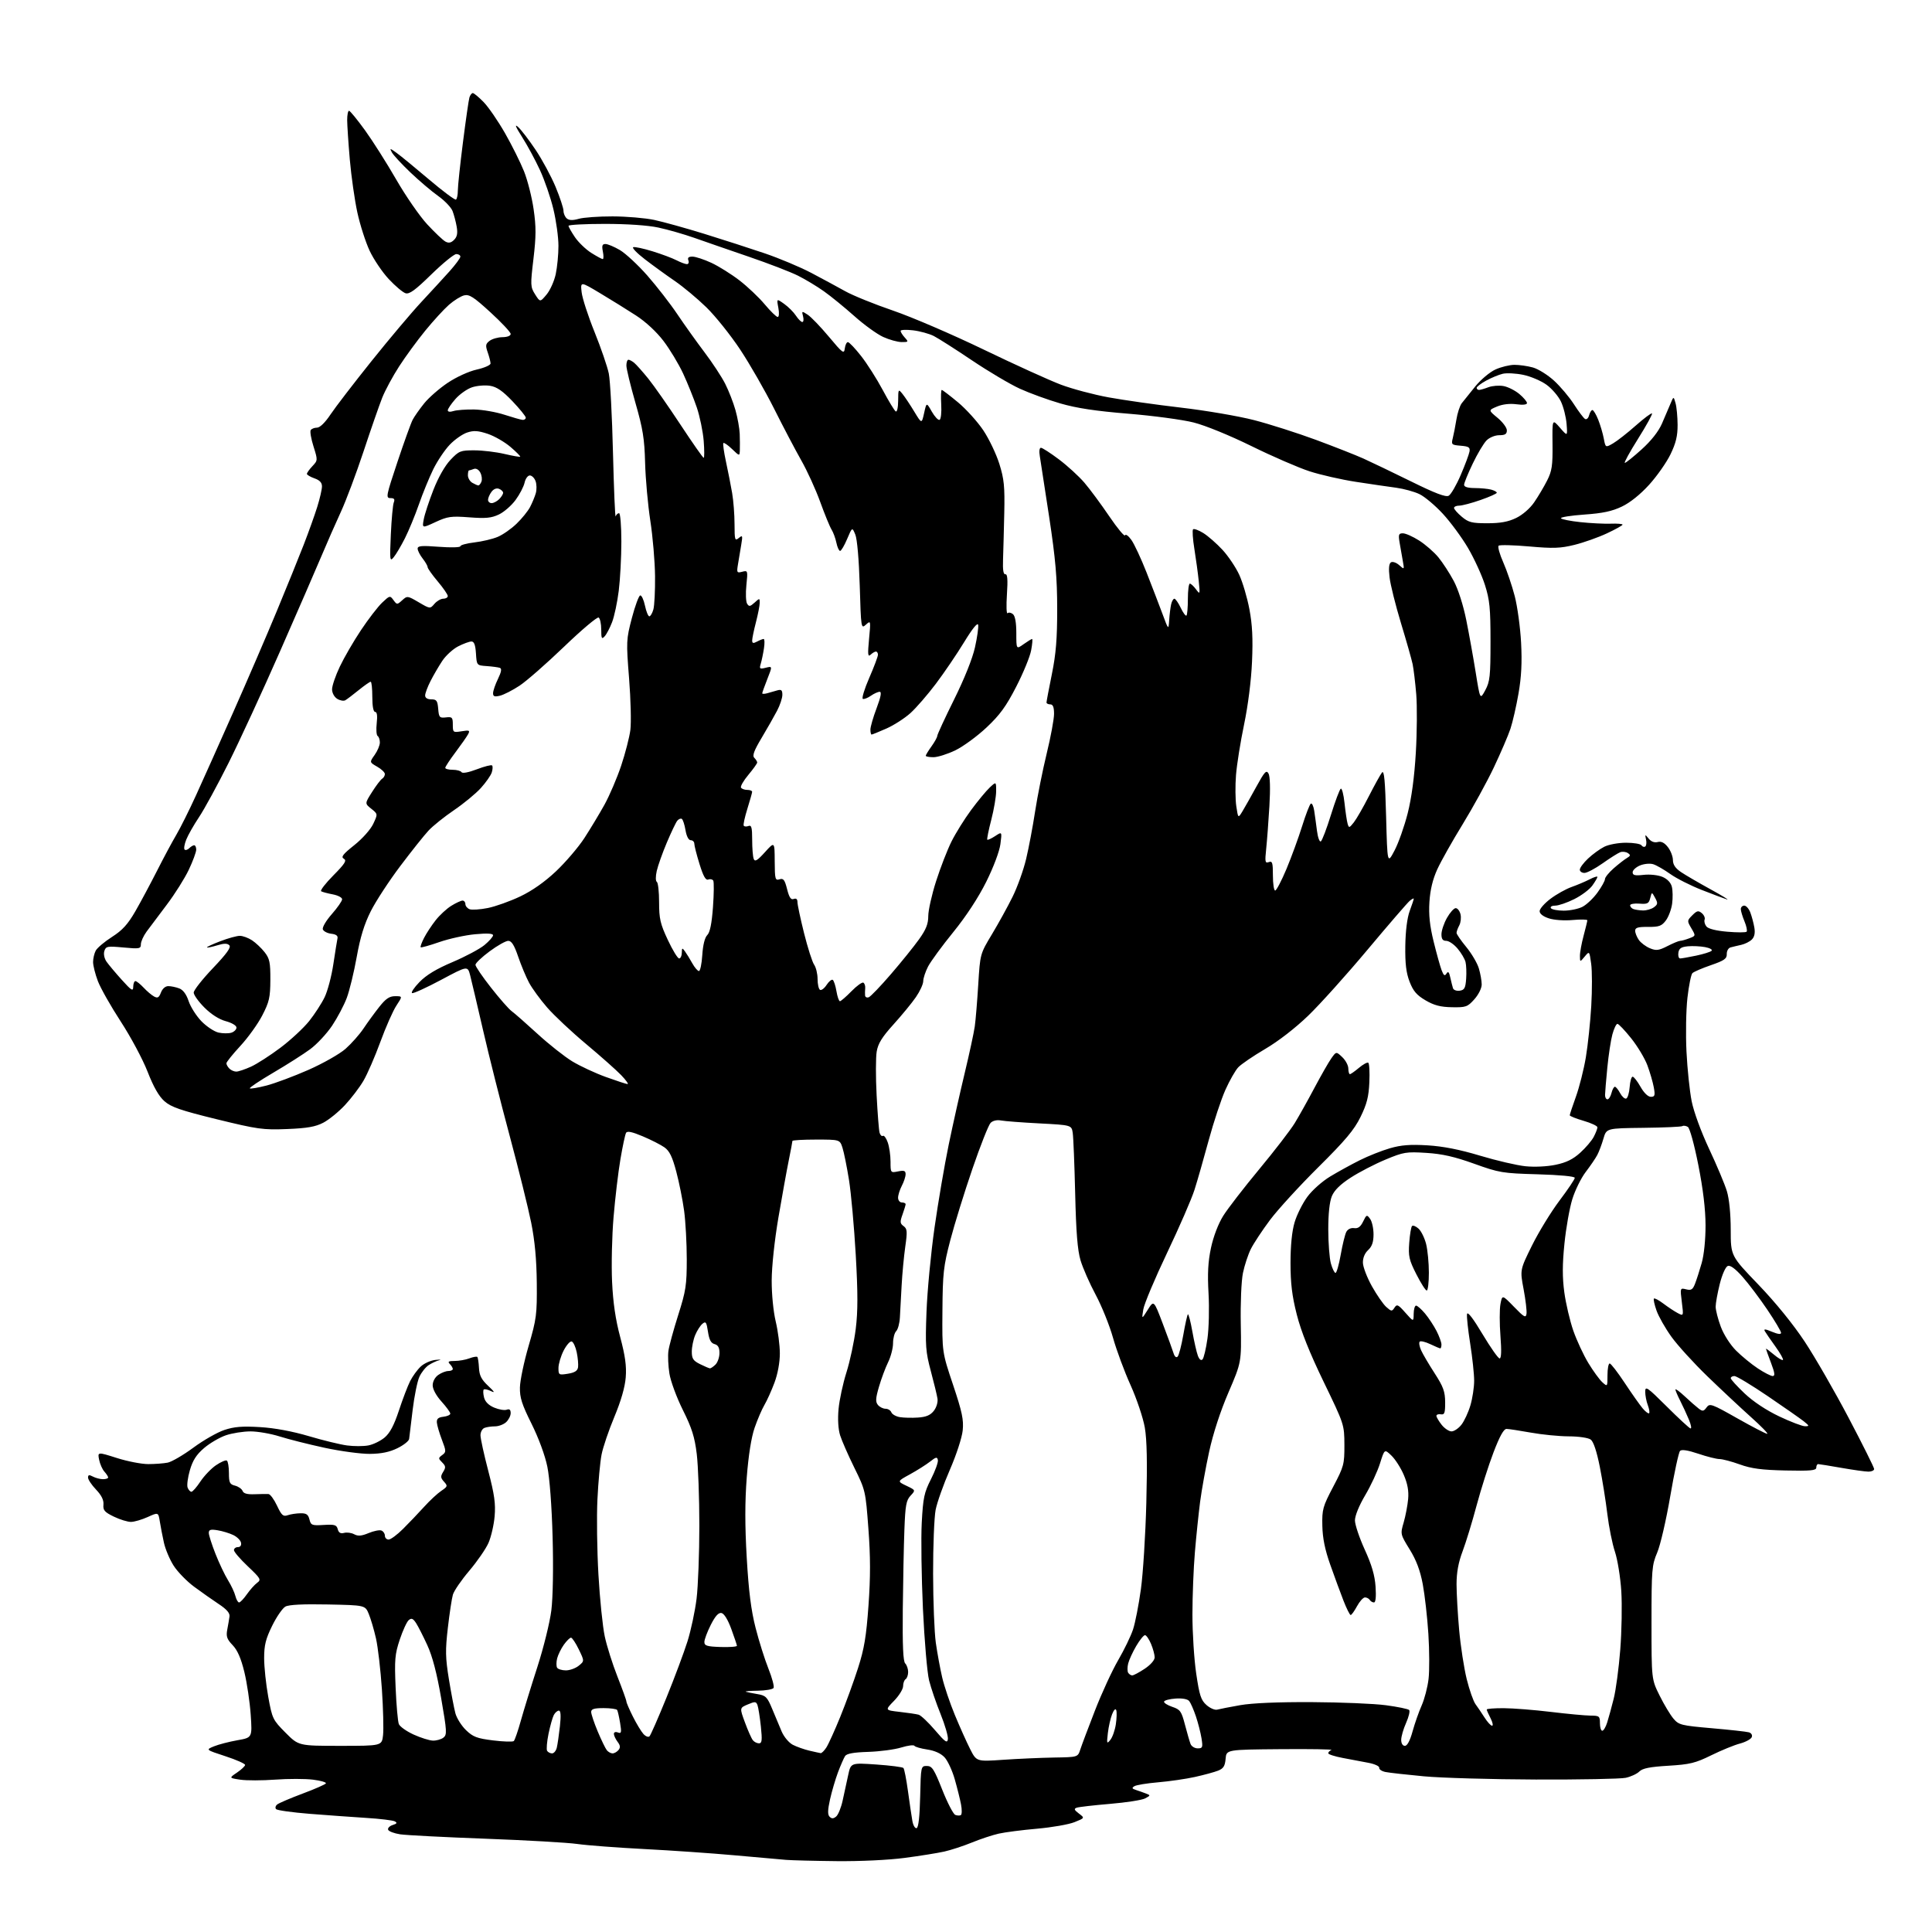 <?xml version="1.0" encoding="UTF-8" standalone="no"?>
<svg 
  version="1.1" 
  xmlns="http://www.w3.org/2000/svg" 
  xmlns:xlink="http://www.w3.org/1999/xlink" 
  xmlns:svg="http://www.w3.org/2000/svg"
  xmlns:rdf="http://www.w3.org/1999/02/22-rdf-syntax-ns#"
  xmlns:cc="http://creativecommons.org/ns#"
  xmlns:dc="http://purl.org/dc/elements/1.1/"
  viewBox="0 0 768 768"
  width="768"
  height="768"
>
<style>svg {background-color: white; }</style>"
<path stroke="none" fill="black" fill-rule="evenodd" d="M332.56,739.83C323.73,739.74 314.70,739.51 312.50,739.33C310.30,739.14 301.07,738.32 292.00,737.51C282.93,736.69 266.73,735.57 256.00,735.02C245.28,734.46 233.35,733.56 229.50,733.01C225.65,732.46 209.22,731.52 193.00,730.92C176.78,730.32 161.51,729.53 159.08,729.17C156.65,728.80 154.49,727.98 154.28,727.33C154.06,726.69 154.89,725.85 156.11,725.47C157.81,724.93 158.00,724.59 156.91,724.01C156.14,723.60 151.00,722.98 145.50,722.64C140.00,722.29 129.90,721.56 123.06,721.02C116.22,720.47 110.24,719.64 109.77,719.17C109.30,718.70 109.49,717.86 110.21,717.29C110.92,716.73 115.45,714.80 120.28,712.99C125.11,711.19 129.28,709.36 129.54,708.93C129.81,708.50 127.50,707.83 124.40,707.44C121.31,707.06 114.55,707.05 109.39,707.43C104.22,707.81 97.98,707.82 95.51,707.45C91.03,706.78 91.03,706.78 94.19,704.64C95.93,703.46 97.38,702.10 97.43,701.60C97.47,701.11 93.95,699.54 89.61,698.13C81.73,695.55 81.73,695.55 85.07,694.19C86.90,693.44 91.08,692.36 94.35,691.78C100.28,690.74 100.28,690.74 99.66,681.62C99.31,676.60 98.18,668.98 97.14,664.68C95.81,659.22 94.41,655.99 92.48,653.98C90.21,651.61 89.83,650.52 90.34,647.80C90.69,645.99 91.09,643.63 91.23,642.57C91.42,641.24 90.11,639.72 87.00,637.67C84.53,636.03 80.10,632.92 77.17,630.75C74.24,628.58 70.56,624.80 69.00,622.34C67.44,619.89 65.71,615.77 65.15,613.19C64.58,610.61 63.85,606.84 63.53,604.81C62.93,601.13 62.93,601.13 58.72,603.04C56.40,604.09 53.40,604.97 52.07,604.98C50.73,604.99 47.66,604.05 45.25,602.88C41.57,601.10 40.91,600.34 41.12,598.13C41.29,596.32 40.38,594.45 38.19,592.14C36.43,590.30 35.00,588.15 35.00,587.36C35.00,586.26 35.44,586.17 36.93,586.96C38.00,587.53 39.80,588.00 40.93,588.00C42.07,588.00 43.00,587.70 43.00,587.33C43.00,586.96 42.33,585.92 41.51,585.01C40.69,584.11 39.74,581.97 39.40,580.26C38.78,577.14 38.78,577.14 46.43,579.57C50.63,580.91 56.25,582.00 58.91,582.00C61.57,582.00 65.06,581.74 66.67,581.42C68.28,581.09 72.86,578.42 76.85,575.48C80.84,572.53 86.40,569.36 89.20,568.43C93.13,567.13 96.36,566.87 103.40,567.30C109.19,567.65 116.23,568.96 122.77,570.89C128.41,572.57 135.25,574.23 137.96,574.59C140.67,574.95 144.48,574.95 146.42,574.58C148.35,574.22 151.27,572.80 152.90,571.43C155.00,569.66 156.64,566.57 158.57,560.72C160.06,556.20 162.07,550.92 163.04,549.00C164.01,547.08 165.91,544.47 167.26,543.21C168.61,541.95 171.24,540.77 173.11,540.59C174.97,540.40 175.63,540.46 174.57,540.72C173.51,540.98 171.64,541.85 170.41,542.65C169.18,543.46 167.51,545.55 166.71,547.31C165.90,549.06 164.69,555.00 164.03,560.50C163.36,566.00 162.74,571.17 162.64,571.99C162.55,572.81 160.46,574.47 157.99,575.68C154.82,577.23 151.58,577.90 147.00,577.94C143.43,577.97 135.32,576.87 129.00,575.51C122.67,574.14 114.65,572.12 111.16,571.01C107.67,569.91 102.47,569.00 99.59,569.00C96.71,569.00 92.30,569.70 89.79,570.55C87.29,571.41 83.38,573.69 81.12,575.63C78.07,578.24 76.62,580.50 75.48,584.42C74.64,587.32 74.23,590.44 74.58,591.35C74.93,592.26 75.61,593.00 76.09,593.00C76.58,593.00 78.19,591.16 79.68,588.90C81.18,586.65 83.96,583.74 85.87,582.45C87.77,581.15 89.71,580.32 90.17,580.60C90.63,580.89 91.00,583.11 91.00,585.54C91.00,589.39 91.32,590.04 93.43,590.57C94.76,590.91 96.11,591.85 96.43,592.67C96.82,593.70 98.29,594.10 101.25,593.98C103.59,593.89 106.06,593.86 106.74,593.91C107.43,593.96 108.95,596.04 110.12,598.53C111.94,602.39 112.56,602.95 114.37,602.32C115.54,601.92 117.82,601.57 119.44,601.55C121.77,601.51 122.52,602.02 123.01,604.00C123.58,606.31 124.01,606.48 128.68,606.19C133.03,605.93 133.81,606.16 134.26,607.88C134.63,609.29 135.36,609.72 136.79,609.35C137.89,609.06 139.70,609.30 140.81,609.90C142.32,610.71 143.74,610.59 146.53,609.42C148.57,608.57 150.86,608.11 151.62,608.41C152.38,608.70 153.00,609.63 153.00,610.47C153.00,611.31 153.67,612.00 154.48,612.00C155.30,612.00 157.89,610.09 160.23,607.75C162.58,605.41 166.34,601.48 168.58,599.00C170.82,596.52 173.89,593.67 175.40,592.65C177.96,590.92 178.03,590.69 176.50,589.00C175.12,587.47 175.07,586.87 176.16,585.11C177.26,583.35 177.20,582.77 175.77,581.34C174.19,579.76 174.19,579.58 175.79,578.40C177.40,577.22 177.39,576.86 175.66,572.32C174.65,569.67 173.75,566.60 173.66,565.50C173.54,564.01 174.20,563.42 176.25,563.18C177.76,563.01 179.00,562.45 179.00,561.94C179.00,561.42 177.43,559.26 175.50,557.13C173.41,554.82 172.00,552.22 172.00,550.69C172.00,549.16 172.91,547.48 174.22,546.56C175.44,545.70 177.24,545.00 178.22,545.00C179.20,545.00 180.00,544.64 180.00,544.20C180.00,543.76 179.46,542.86 178.80,542.20C177.87,541.27 178.30,541.00 180.73,541.00C182.46,541.00 185.09,540.54 186.57,539.97C188.06,539.41 189.49,539.15 189.74,539.41C189.99,539.66 190.29,541.62 190.40,543.77C190.55,546.78 191.38,548.40 194.05,550.90C196.60,553.29 196.89,553.83 195.16,552.98C193.88,552.35 192.59,552.08 192.29,552.37C192.00,552.67 192.05,554.08 192.42,555.52C192.85,557.23 194.24,558.62 196.48,559.56C198.35,560.34 200.59,560.71 201.44,560.38C202.52,559.97 203.00,560.38 203.00,561.74C203.00,562.81 202.18,564.43 201.17,565.35C200.17,566.26 198.18,567.00 196.75,567.00C195.33,567.00 193.45,567.27 192.58,567.61C191.71,567.94 191.00,569.26 191.00,570.54C191.00,571.82 192.39,578.18 194.09,584.68C196.56,594.16 197.06,597.75 196.62,602.78C196.32,606.23 195.21,610.99 194.17,613.36C193.12,615.73 189.68,620.70 186.54,624.41C183.39,628.12 180.46,632.39 180.03,633.91C179.59,635.42 178.69,641.34 178.03,647.08C176.99,655.99 177.05,658.95 178.44,667.50C179.34,673.00 180.50,679.09 181.02,681.04C181.54,682.98 183.43,686.00 185.23,687.74C188.03,690.45 189.59,691.04 196.00,691.84C200.12,692.35 203.83,692.46 204.24,692.10C204.64,691.73 205.91,688.07 207.05,683.96C208.20,679.86 211.15,670.25 213.62,662.62C216.09,654.98 218.58,644.87 219.17,640.12C219.80,635.01 220.01,623.17 219.67,611.00C219.34,598.75 218.49,587.48 217.57,583.00C216.67,578.57 214.10,571.61 211.31,566.00C207.45,558.25 206.59,555.58 206.68,551.50C206.74,548.75 208.29,541.33 210.14,535.00C213.26,524.30 213.49,522.56 213.38,510.00C213.29,500.68 212.60,493.25 211.15,486.00C209.99,480.23 206.14,464.70 202.60,451.50C199.05,438.30 194.29,419.40 192.02,409.50C189.74,399.60 187.43,389.79 186.89,387.69C185.89,383.88 185.89,383.88 175.37,389.50C169.58,392.59 164.39,394.96 163.83,394.78C163.27,394.59 164.58,392.62 166.74,390.39C169.46,387.58 173.49,385.15 179.89,382.44C184.96,380.29 190.66,377.25 192.56,375.69C194.45,374.13 196.00,372.37 196.00,371.78C196.00,371.06 193.68,370.93 188.84,371.38C184.90,371.74 178.51,373.15 174.64,374.49C170.77,375.84 167.43,376.77 167.23,376.56C167.02,376.35 167.62,374.68 168.56,372.84C169.50,371.00 171.58,367.84 173.18,365.81C174.77,363.78 177.57,361.19 179.41,360.06C181.24,358.93 183.25,358.00 183.87,358.00C184.49,358.00 185.00,358.63 185.00,359.39C185.00,360.16 185.75,361.07 186.67,361.43C187.59,361.78 190.86,361.56 193.92,360.95C196.99,360.33 202.78,358.26 206.79,356.35C211.53,354.10 216.51,350.60 221.02,346.35C224.83,342.75 229.90,336.82 232.29,333.16C234.67,329.49 238.27,323.52 240.29,319.88C242.30,316.24 245.28,309.27 246.92,304.38C248.55,299.50 250.20,293.11 250.58,290.19C250.96,287.26 250.73,278.04 250.07,269.69C248.91,254.99 248.94,254.21 251.18,245.67C252.46,240.81 253.95,236.77 254.50,236.69C255.05,236.61 255.90,238.45 256.39,240.77C256.88,243.10 257.66,245.00 258.12,245.00C258.58,245.00 259.31,243.76 259.73,242.25C260.15,240.74 260.45,234.78 260.39,229.00C260.33,223.22 259.49,213.32 258.51,207.00C257.54,200.68 256.61,190.32 256.44,184.00C256.19,174.37 255.56,170.48 252.57,160.06C250.61,153.22 249.00,146.59 249.00,145.31C249.00,144.04 249.36,143.00 249.81,143.00C250.25,143.00 251.30,143.56 252.13,144.25C252.96,144.94 255.46,147.75 257.69,150.50C259.91,153.25 265.66,161.46 270.46,168.75C275.26,176.04 279.43,182.00 279.73,182.00C280.02,182.00 280.02,178.96 279.73,175.25C279.43,171.54 278.20,165.57 277.00,162.00C275.79,158.43 273.34,152.35 271.56,148.50C269.77,144.65 266.24,138.80 263.72,135.50C260.96,131.88 256.64,127.88 252.82,125.41C249.35,123.15 242.95,119.19 238.61,116.59C230.72,111.86 230.72,111.86 231.21,116.18C231.48,118.56 233.79,125.67 236.35,132.00C238.90,138.32 241.45,145.75 242.01,148.50C242.57,151.25 243.32,165.43 243.67,180.00C244.03,194.57 244.51,205.94 244.74,205.25C244.98,204.56 245.58,204.00 246.08,204.00C246.59,204.00 247.00,209.07 247.00,215.28C247.00,221.48 246.53,230.29 245.96,234.86C245.39,239.43 244.20,245.04 243.31,247.33C242.43,249.63 241.10,252.16 240.35,252.96C239.20,254.22 239.00,253.82 239.00,250.27C239.00,247.99 238.54,245.83 237.97,245.48C237.41,245.13 231.22,250.35 224.22,257.08C217.22,263.80 209.25,270.79 206.50,272.59C203.75,274.40 200.26,276.18 198.75,276.55C196.59,277.07 196.00,276.86 196.00,275.56C196.00,274.65 196.87,272.10 197.94,269.90C199.32,267.04 199.53,265.77 198.69,265.48C198.03,265.25 195.70,264.94 193.50,264.78C189.50,264.50 189.50,264.50 189.20,259.75C188.98,256.35 188.47,255.00 187.41,255.00C186.59,255.00 184.22,255.87 182.14,256.93C180.06,257.99 177.22,260.59 175.82,262.70C174.42,264.81 172.31,268.43 171.14,270.73C169.96,273.04 169.00,275.61 169.00,276.46C169.00,277.43 169.91,278.00 171.44,278.00C173.54,278.00 173.92,278.53 174.19,281.75C174.47,285.19 174.73,285.47 177.25,285.18C179.74,284.89 180.00,285.15 180.00,288.06C180.00,291.16 180.11,291.24 183.50,290.69C186.61,290.19 186.90,290.32 186.07,291.88C185.55,292.84 183.30,296.06 181.06,299.04C178.83,302.01 177.00,304.80 177.00,305.22C177.00,305.65 178.32,306.00 179.94,306.00C181.56,306.00 183.15,306.43 183.47,306.95C183.82,307.52 186.31,307.05 189.55,305.81C192.57,304.65 195.30,303.96 195.61,304.28C195.93,304.59 195.87,305.83 195.49,307.04C195.11,308.24 193.16,311.03 191.17,313.23C189.18,315.44 184.38,319.39 180.52,322.02C176.66,324.64 172.09,328.30 170.37,330.15C168.65,331.99 163.59,338.33 159.14,344.24C154.68,350.15 149.40,358.23 147.40,362.20C144.80,367.37 143.21,372.53 141.80,380.40C140.72,386.44 138.94,393.76 137.85,396.68C136.76,399.59 134.13,404.57 132.01,407.74C129.88,410.91 125.97,415.10 123.32,417.06C120.67,419.02 114.07,423.22 108.67,426.39C103.26,429.57 99.04,432.38 99.31,432.64C99.57,432.90 102.55,432.39 105.94,431.52C109.32,430.64 116.82,427.84 122.59,425.30C128.37,422.75 135.01,418.99 137.35,416.93C139.69,414.86 142.91,411.23 144.51,408.84C146.10,406.45 148.92,402.59 150.77,400.25C153.36,396.97 154.81,396.00 157.08,396.00C160.03,396.00 160.03,396.00 157.57,399.75C156.21,401.81 153.35,408.29 151.20,414.16C149.06,420.02 146.03,426.98 144.47,429.64C142.91,432.30 139.59,436.66 137.09,439.33C134.59,442.00 130.74,445.13 128.52,446.29C125.42,447.91 122.14,448.49 114.14,448.81C104.55,449.20 102.47,448.91 86.21,444.93C71.85,441.41 68.05,440.10 65.39,437.77C63.16,435.81 61.05,432.12 58.66,426.00C56.75,421.09 51.95,412.13 48.01,406.09C44.07,400.04 39.98,392.82 38.92,390.04C37.86,387.25 37.00,383.83 37.00,382.42C37.00,381.02 37.48,378.97 38.06,377.88C38.65,376.79 41.55,374.34 44.52,372.44C48.67,369.79 50.81,367.43 53.80,362.25C55.94,358.54 59.80,351.31 62.40,346.20C64.99,341.08 68.45,334.62 70.09,331.85C71.73,329.07 75.25,322.01 77.92,316.15C80.60,310.29 87.27,295.38 92.76,283.00C98.25,270.62 106.00,252.64 109.98,243.04C113.97,233.44 118.80,221.51 120.73,216.54C122.66,211.57 125.08,204.80 126.11,201.50C127.14,198.20 127.99,194.53 127.99,193.35C128.00,191.85 127.08,190.88 125.00,190.15C123.35,189.57 122.00,188.77 122.00,188.37C122.00,187.96 122.98,186.58 124.18,185.31C126.34,183.01 126.34,182.93 124.63,177.48C123.67,174.46 123.17,171.54 123.51,170.99C123.84,170.45 124.97,170.00 126.01,170.00C127.17,170.00 129.23,167.99 131.39,164.75C133.32,161.86 140.66,152.31 147.70,143.52C154.74,134.73 163.66,124.15 167.52,120.02C171.37,115.88 176.44,110.37 178.77,107.77C181.09,105.17 183.00,102.58 183.00,102.02C183.00,101.46 182.27,101.00 181.38,101.00C180.49,101.00 176.02,104.64 171.46,109.09C165.02,115.38 162.73,117.05 161.19,116.56C160.10,116.21 157.11,113.69 154.54,110.94C151.97,108.19 148.55,103.12 146.93,99.67C145.32,96.22 143.12,89.37 142.05,84.45C140.98,79.53 139.64,70.10 139.06,63.50C138.49,56.90 138.02,49.81 138.01,47.75C138.00,45.69 138.34,44.01 138.75,44.03C139.16,44.05 142.01,47.54 145.09,51.78C148.16,56.03 153.75,64.85 157.52,71.39C161.28,77.92 166.82,85.93 169.83,89.18C172.84,92.43 176.10,95.52 177.08,96.04C178.37,96.73 179.32,96.54 180.51,95.34C181.72,94.13 182.00,92.73 181.54,90.10C181.20,88.12 180.45,85.32 179.89,83.87C179.32,82.42 176.75,79.74 174.18,77.91C171.60,76.09 166.64,71.87 163.15,68.55C159.66,65.22 156.35,61.64 155.79,60.60C154.84,58.83 154.96,58.84 157.63,60.76C159.21,61.89 165.00,66.64 170.50,71.31C176.00,75.98 180.84,79.59 181.25,79.34C181.66,79.09 182.00,77.45 182.00,75.69C182.00,73.94 182.92,65.30 184.04,56.50C185.16,47.70 186.31,39.71 186.60,38.75C186.90,37.79 187.50,37.00 187.95,37.00C188.40,37.00 190.34,38.62 192.26,40.59C194.18,42.57 197.99,48.12 200.74,52.92C203.48,57.72 206.88,64.55 208.30,68.09C209.72,71.63 211.44,78.42 212.12,83.17C213.14,90.18 213.12,93.92 212.06,102.86C210.81,113.38 210.84,114.06 212.72,117.03C214.70,120.15 214.70,120.15 217.26,117.10C218.67,115.43 220.31,111.77 220.91,108.98C221.51,106.19 222.00,101.11 221.99,97.70C221.99,94.29 221.09,87.76 219.99,83.18C218.90,78.61 216.49,71.61 214.65,67.63C212.81,63.64 209.61,57.71 207.52,54.44C204.95,50.40 204.45,49.13 205.95,50.48C207.16,51.56 210.30,55.66 212.92,59.58C215.55,63.50 219.11,70.11 220.85,74.28C222.58,78.45 224.00,82.74 224.00,83.81C224.00,84.88 224.60,86.25 225.33,86.86C226.25,87.62 227.70,87.66 230.07,86.98C231.95,86.44 237.99,86.01 243.49,86.02C249.00,86.03 256.45,86.66 260.05,87.42C263.65,88.19 272.65,90.69 280.05,92.98C287.45,95.27 298.23,98.75 304.00,100.71C309.77,102.67 318.10,106.17 322.50,108.48C326.90,110.80 332.98,114.08 336.00,115.77C339.02,117.47 347.57,120.93 355.00,123.47C362.43,126.01 378.62,132.97 391.00,138.95C403.38,144.92 417.19,151.20 421.70,152.90C426.21,154.60 434.76,156.88 440.70,157.96C446.64,159.05 459.55,160.88 469.40,162.03C479.24,163.17 492.34,165.41 498.50,167.00C504.67,168.59 515.74,172.13 523.11,174.85C530.47,177.58 538.98,180.93 542.00,182.29C545.02,183.65 553.51,187.73 560.87,191.35C570.48,196.10 574.69,197.70 575.87,197.07C576.76,196.59 578.92,192.89 580.65,188.85C582.39,184.81 583.96,180.60 584.15,179.50C584.44,177.83 583.87,177.45 580.66,177.18C577.03,176.89 576.85,176.72 577.50,174.18C577.87,172.71 578.52,169.38 578.94,166.79C579.35,164.20 580.31,161.27 581.07,160.29C581.83,159.31 584.24,156.30 586.44,153.61C588.63,150.91 592.24,147.89 594.46,146.88C596.68,145.87 600.08,145.04 602.00,145.03C603.92,145.02 607.23,145.49 609.35,146.08C611.47,146.67 615.26,149.03 617.76,151.33C620.27,153.62 623.81,157.83 625.65,160.68C627.48,163.53 629.46,166.17 630.06,166.53C630.66,166.91 631.38,166.27 631.68,165.10C631.99,163.95 632.58,163.00 633.01,163.00C633.43,163.00 634.47,164.72 635.31,166.82C636.15,168.93 637.15,172.30 637.53,174.32C638.22,177.98 638.22,177.98 641.23,176.24C642.88,175.28 646.93,172.11 650.22,169.19C653.52,166.27 656.43,164.09 656.69,164.36C656.96,164.62 654.46,169.15 651.15,174.42C647.84,179.69 645.47,184.00 645.90,184.00C646.32,184.00 649.33,181.58 652.60,178.62C656.40,175.19 659.31,171.48 660.66,168.37C661.82,165.69 663.34,162.15 664.03,160.50C665.28,157.50 665.28,157.50 666.06,160.27C666.49,161.80 666.85,165.67 666.87,168.88C666.89,173.30 666.20,176.15 664.04,180.61C662.47,183.85 658.65,189.29 655.56,192.69C652.07,196.54 647.98,199.82 644.72,201.37C640.80,203.25 637.07,204.04 629.76,204.55C624.41,204.93 620.24,205.59 620.51,206.02C620.78,206.45 624.26,207.14 628.25,207.56C632.24,207.99 637.64,208.26 640.25,208.17C642.86,208.07 645.00,208.25 645.00,208.55C645.00,208.86 642.19,210.42 638.75,212.03C635.31,213.64 629.51,215.69 625.87,216.59C620.29,217.97 617.44,218.07 607.87,217.22C601.62,216.67 596.15,216.54 595.73,216.93C595.30,217.32 596.13,220.31 597.58,223.57C599.02,226.83 601.07,232.88 602.14,237.00C603.20,241.12 604.34,249.45 604.66,255.50C605.07,263.41 604.78,269.08 603.63,275.68C602.75,280.73 601.31,287.03 600.43,289.68C599.55,292.33 596.59,299.22 593.86,304.99C591.13,310.76 585.54,320.94 581.45,327.62C577.35,334.29 572.80,342.37 571.34,345.57C569.54,349.51 568.53,353.69 568.22,358.51C567.89,363.67 568.35,368.01 569.89,374.27C571.05,379.01 572.48,384.14 573.06,385.67C573.88,387.81 574.31,388.11 574.99,387.02C575.64,385.96 576.03,386.34 576.51,388.55C576.87,390.17 577.35,392.09 577.58,392.82C577.81,393.55 579.01,394.00 580.25,393.82C582.14,393.55 582.55,392.79 582.82,389.08C582.99,386.65 582.88,383.65 582.57,382.41C582.26,381.17 580.84,378.77 579.41,377.08C577.99,375.38 575.96,374.00 574.91,374.00C573.52,374.00 573.00,373.29 573.00,371.39C573.00,369.95 573.98,367.02 575.18,364.89C576.39,362.75 577.95,361.00 578.67,361.00C579.38,361.00 580.23,362.08 580.57,363.41C580.90,364.73 580.68,366.73 580.09,367.84C579.49,368.96 579.00,370.30 579.00,370.83C579.00,371.35 580.74,373.88 582.86,376.45C584.98,379.02 587.23,382.84 587.86,384.93C588.49,387.02 589.00,389.91 589.00,391.35C589.00,392.83 587.73,395.39 586.08,397.23C583.36,400.27 582.73,400.49 577.16,400.39C572.62,400.31 570.07,399.64 566.67,397.65C563.16,395.59 561.77,393.97 560.34,390.26C558.97,386.71 558.53,383.08 558.63,376.00C558.72,370.04 559.37,364.87 560.38,362.12C561.27,359.72 562.00,357.53 562.00,357.25C562.00,356.98 561.27,357.36 560.38,358.10C559.49,358.84 551.96,367.56 543.66,377.47C535.36,387.39 524.75,399.19 520.07,403.71C514.94,408.66 508.14,413.93 502.93,416.98C498.18,419.77 493.36,423.05 492.22,424.28C491.07,425.50 488.77,429.54 487.11,433.25C485.45,436.96 482.46,445.96 480.48,453.25C478.51,460.54 475.96,469.43 474.82,473.00C473.69,476.57 468.80,487.82 463.95,498.00C459.10,508.18 454.84,518.30 454.48,520.50C453.83,524.50 453.83,524.50 456.25,520.66C458.66,516.81 458.66,516.81 462.21,526.16C464.16,531.30 466.08,536.56 466.48,537.85C466.92,539.28 467.56,539.84 468.12,539.28C468.63,538.77 469.64,534.89 470.38,530.65C471.12,526.41 471.94,522.73 472.20,522.47C472.46,522.20 473.26,525.25 473.97,529.24C474.68,533.24 475.67,537.59 476.17,538.91C476.73,540.41 477.43,540.97 478.01,540.39C478.52,539.88 479.41,536.16 479.98,532.12C480.55,528.09 480.75,520.00 480.41,514.14C479.96,506.24 480.21,501.57 481.39,496.02C482.36,491.50 484.28,486.48 486.24,483.33C488.03,480.46 494.47,472.13 500.54,464.81C506.62,457.49 512.96,449.25 514.65,446.50C516.33,443.75 519.86,437.45 522.48,432.50C525.11,427.55 528.13,422.25 529.21,420.73C531.17,417.95 531.17,417.95 533.57,420.23C534.89,421.48 535.97,423.51 535.98,424.75C535.99,425.99 536.27,427.00 536.61,427.00C536.94,427.00 538.55,425.87 540.19,424.49C541.83,423.11 543.50,422.19 543.91,422.45C544.32,422.70 544.52,426.19 544.34,430.20C544.09,435.96 543.35,438.87 540.83,444.00C538.30,449.16 534.84,453.28 524.03,464.00C516.54,471.43 507.90,480.88 504.82,485.00C501.74,489.12 498.33,494.30 497.23,496.50C496.13,498.70 494.72,502.99 494.09,506.03C493.44,509.16 493.07,518.03 493.23,526.53C493.50,541.50 493.50,541.50 488.34,553.50C485.11,561.00 482.24,569.81 480.67,577.00C479.29,583.33 477.67,592.33 477.06,597.00C476.46,601.67 475.52,610.67 474.99,617.00C474.45,623.33 474.01,634.47 474.01,641.76C474.00,649.05 474.68,659.62 475.51,665.26C476.80,673.99 477.40,675.84 479.61,677.79C481.03,679.04 482.94,679.86 483.85,679.61C484.76,679.36 488.88,678.56 493.00,677.83C497.79,676.99 508.10,676.55 521.50,676.62C533.05,676.68 546.30,677.23 550.95,677.86C555.59,678.48 559.73,679.33 560.15,679.75C560.56,680.16 560.02,682.46 558.95,684.86C557.88,687.26 557.00,690.29 557.00,691.61C557.00,693.05 557.59,694.00 558.47,694.00C559.41,694.00 560.51,691.93 561.52,688.25C562.39,685.09 564.02,680.44 565.14,677.93C566.26,675.41 567.49,670.69 567.87,667.43C568.26,664.17 568.22,656.10 567.80,649.50C567.38,642.90 566.37,634.01 565.57,629.74C564.54,624.26 563.00,620.18 560.36,615.91C556.65,609.89 556.63,609.82 557.99,605.18C558.73,602.60 559.53,598.42 559.76,595.89C560.05,592.64 559.53,589.79 558.01,586.26C556.83,583.49 554.62,580.05 553.11,578.61C550.37,575.98 550.37,575.98 548.57,581.74C547.58,584.91 544.93,590.60 542.68,594.39C540.24,598.52 538.61,602.53 538.61,604.39C538.62,606.10 540.38,611.33 542.51,616.00C545.30,622.11 546.51,626.25 546.81,630.75C547.08,634.74 546.85,637.00 546.18,637.00C545.59,637.00 544.84,636.55 544.50,636.00C544.16,635.45 543.30,635.00 542.60,635.00C541.89,635.00 540.47,636.58 539.43,638.50C538.39,640.42 537.26,642.00 536.91,642.00C536.57,642.00 535.27,639.41 534.04,636.25C532.81,633.09 530.45,626.67 528.80,622.00C526.68,616.01 525.75,611.43 525.65,606.50C525.51,600.01 525.82,598.88 529.97,591.00C534.22,582.93 534.44,582.09 534.42,574.38C534.38,566.29 534.36,566.22 526.18,549.31C520.59,537.76 517.18,529.23 515.49,522.55C513.60,515.13 513.00,510.15 513.00,502.05C513.00,495.15 513.57,489.44 514.61,485.93C515.49,482.94 517.77,478.38 519.66,475.79C521.62,473.12 525.59,469.59 528.81,467.65C531.94,465.76 537.22,462.86 540.55,461.20C543.88,459.53 549.25,457.40 552.49,456.46C556.96,455.16 560.56,454.88 567.44,455.29C573.67,455.67 580.20,456.95 588.35,459.40C594.87,461.36 602.99,463.25 606.39,463.60C609.98,463.97 615.00,463.73 618.38,463.02C622.61,462.15 625.28,460.84 628.16,458.23C630.34,456.26 632.78,453.40 633.56,451.87C634.35,450.35 635.00,448.66 635.00,448.12C635.00,447.58 632.52,446.42 629.50,445.54C626.48,444.66 624.00,443.67 624.00,443.34C624.00,443.01 625.11,439.67 626.46,435.92C627.81,432.17 629.59,425.14 630.40,420.30C631.21,415.46 632.18,406.27 632.55,399.88C632.92,393.49 632.91,385.95 632.52,383.13C631.81,378.01 631.81,378.01 629.94,380.25C628.07,382.50 628.07,382.50 628.05,380.00C628.03,378.62 628.69,375.02 629.50,372.00C630.31,368.98 630.98,366.21 630.99,365.84C630.99,365.48 628.37,365.43 625.15,365.72C621.76,366.03 617.75,365.74 615.65,365.05C613.36,364.29 612.01,363.22 612.03,362.17C612.05,361.25 613.99,359.05 616.36,357.27C618.72,355.49 622.48,353.39 624.71,352.60C626.95,351.81 630.17,350.44 631.89,349.56C633.60,348.67 635.00,348.23 635.00,348.57C635.00,348.91 634.10,350.46 632.99,352.01C631.89,353.56 628.65,355.99 625.80,357.41C622.94,358.84 619.54,360.00 618.24,360.00C616.92,360.00 616.15,360.44 616.50,361.00C616.84,361.55 619.14,362.00 621.61,362.00C624.08,362.00 627.44,361.31 629.07,360.46C630.70,359.62 633.38,357.08 635.02,354.81C636.66,352.55 638.00,350.14 638.00,349.45C638.00,348.77 639.55,346.85 641.44,345.19C643.33,343.53 645.69,341.69 646.69,341.10C648.19,340.22 648.26,339.88 647.09,339.11C646.32,338.60 644.97,338.44 644.09,338.76C643.22,339.08 640.06,341.06 637.09,343.17C634.11,345.28 630.85,347.00 629.84,347.00C628.83,347.00 628.00,346.41 628.00,345.70C628.00,344.98 629.46,343.00 631.25,341.31C633.04,339.61 635.94,337.50 637.70,336.61C639.48,335.71 643.33,335.00 646.39,335.00C649.41,335.00 652.16,335.46 652.51,336.02C652.86,336.58 653.51,336.80 653.98,336.52C654.44,336.23 654.60,334.99 654.33,333.75C653.87,331.59 653.91,331.57 655.38,333.38C656.34,334.56 657.67,335.06 658.96,334.72C660.37,334.35 661.62,334.97 663.00,336.73C664.10,338.13 665.00,340.45 665.01,341.88C665.01,343.71 665.99,345.16 668.26,346.69C670.04,347.89 675.33,350.97 680.00,353.53C684.67,356.09 687.60,357.89 686.50,357.54C685.40,357.19 680.90,355.50 676.50,353.78C672.10,352.06 666.48,349.22 664.00,347.46C661.52,345.69 658.45,343.93 657.18,343.54C655.89,343.14 653.55,343.36 651.93,344.03C650.32,344.70 649.00,345.92 649.00,346.75C649.00,347.94 649.92,348.16 653.37,347.77C655.86,347.49 659.08,347.84 660.84,348.57C662.78,349.39 664.18,350.85 664.59,352.50C664.95,353.94 665.00,356.97 664.70,359.22C664.39,361.48 663.27,364.49 662.20,365.91C660.53,368.12 659.49,368.49 655.12,368.46C651.12,368.42 650.00,368.76 650.00,369.98C650.00,370.85 650.66,372.49 651.46,373.64C652.26,374.79 654.24,376.27 655.85,376.94C658.36,377.98 659.36,377.86 662.85,376.08C665.09,374.93 667.36,374.00 667.90,374.00C668.43,374.00 670.05,373.55 671.49,373.00C674.11,372.01 674.11,372.00 672.34,369.00C670.61,366.07 670.62,365.94 672.73,363.83C674.56,361.99 675.13,361.86 676.49,362.99C677.37,363.72 677.88,364.88 677.61,365.56C677.35,366.25 677.67,367.47 678.32,368.28C679.06,369.21 682.15,369.99 686.59,370.37C690.49,370.71 693.96,370.71 694.30,370.37C694.64,370.02 694.26,368.17 693.46,366.25C692.66,364.33 692.00,362.14 692.00,361.38C692.00,360.62 692.62,360.00 693.38,360.00C694.14,360.00 695.22,361.24 695.79,362.75C696.36,364.26 697.08,366.95 697.38,368.71C697.75,370.87 697.43,372.43 696.40,373.46C695.55,374.31 693.65,375.26 692.18,375.59C690.71,375.92 688.79,376.37 687.92,376.61C687.05,376.84 686.38,378.02 686.42,379.24C686.49,381.09 685.44,381.83 680.11,383.67C676.60,384.88 673.29,386.31 672.76,386.84C672.22,387.38 671.34,391.79 670.78,396.66C670.23,401.52 670.06,411.12 670.40,418.00C670.74,424.88 671.67,433.76 672.46,437.74C673.30,441.97 676.20,449.88 679.42,456.75C682.46,463.22 685.63,470.76 686.46,473.51C687.39,476.57 687.98,482.50 687.99,488.87C688.00,499.24 688.00,499.24 698.98,510.65C705.77,517.72 712.78,526.34 717.38,533.29C721.46,539.45 729.35,553.14 734.90,563.70C740.46,574.26 745.00,583.37 745.00,583.95C745.00,584.53 743.99,585.00 742.75,585.00C741.51,585.00 736.67,584.32 732.00,583.50C727.33,582.68 723.16,582.00 722.75,582.00C722.34,582.00 722.00,582.63 722.00,583.40C722.00,584.55 719.73,584.76 709.75,584.54C700.26,584.33 696.17,583.79 691.59,582.13C688.34,580.96 684.72,580.00 683.54,580.00C682.36,580.00 678.56,579.05 675.11,577.88C670.98,576.49 668.50,576.10 667.85,576.75C667.31,577.29 665.55,585.41 663.95,594.78C662.35,604.16 660.02,614.23 658.77,617.16C656.64,622.18 656.50,623.84 656.50,645.02C656.50,667.55 656.50,667.55 659.72,674.02C661.49,677.59 663.97,681.71 665.22,683.18C667.36,685.70 668.29,685.93 680.50,687.00C687.65,687.62 694.26,688.35 695.20,688.62C696.18,688.90 696.67,689.71 696.35,690.54C696.04,691.33 693.93,692.48 691.65,693.09C689.37,693.69 684.24,695.79 680.26,697.75C673.94,700.86 671.77,701.39 663.19,701.91C655.82,702.35 652.93,702.93 651.65,704.21C650.70,705.15 648.26,706.28 646.22,706.71C644.17,707.14 628.10,707.45 610.50,707.39C592.90,707.33 572.88,706.75 566.00,706.11C559.12,705.47 552.27,704.70 550.77,704.40C549.28,704.10 548.15,703.35 548.27,702.73C548.40,702.11 546.48,701.22 544.00,700.75C541.52,700.27 536.91,699.40 533.75,698.81C530.59,698.21 528.00,697.38 528.00,696.95C528.00,696.52 528.56,695.93 529.25,695.65C529.94,695.37 520.83,695.22 509.00,695.32C487.50,695.50 487.50,695.50 487.20,699.15C486.95,702.05 486.33,703.02 484.20,703.87C482.71,704.45 478.57,705.58 475.00,706.37C471.43,707.16 464.86,708.11 460.41,708.49C455.97,708.87 451.70,709.56 450.94,710.04C449.84,710.72 449.96,711.02 451.53,711.53C452.61,711.88 454.39,712.51 455.48,712.93C457.40,713.66 457.39,713.72 455.21,714.89C453.98,715.55 447.69,716.53 441.23,717.07C434.78,717.61 428.83,718.30 428.01,718.59C426.82,719.01 427.00,719.49 428.88,720.91C431.24,722.69 431.24,722.69 427.11,724.34C424.84,725.25 418.14,726.42 412.24,726.94C406.33,727.45 399.48,728.34 397.00,728.90C394.52,729.46 389.72,731.05 386.32,732.44C382.92,733.83 377.98,735.44 375.35,736.03C372.71,736.62 365.62,737.76 359.59,738.55C353.22,739.39 341.89,739.93 332.56,739.83zM364.37,726.71C365.11,726.47 365.60,722.10 365.78,714.17C366.06,702.10 366.08,702.00 368.44,702.00C370.51,702.00 371.30,703.21 374.56,711.45C376.62,716.65 378.95,721.15 379.74,721.45C380.53,721.76 381.53,721.79 381.96,721.52C382.39,721.26 382.42,719.35 382.02,717.27C381.63,715.20 380.50,710.69 379.52,707.26C378.54,703.82 376.73,699.92 375.49,698.58C374.04,697.02 371.59,695.91 368.61,695.46C366.06,695.08 363.76,694.42 363.49,693.98C363.22,693.55 360.86,693.86 358.25,694.66C355.64,695.47 349.75,696.25 345.16,696.40C339.28,696.58 336.56,697.08 335.92,698.08C335.42,698.86 334.16,701.75 333.12,704.50C332.09,707.25 330.66,712.10 329.95,715.28C329.00,719.57 328.96,721.36 329.79,722.19C330.62,723.02 331.30,723.00 332.39,722.09C333.20,721.42 334.37,718.54 334.98,715.68C335.60,712.83 336.58,708.30 337.17,705.61C338.22,700.73 338.22,700.73 348.36,701.42C353.94,701.81 358.78,702.43 359.13,702.81C359.48,703.19 360.29,707.33 360.93,712.00C361.57,716.67 362.35,721.98 362.67,723.79C362.98,725.61 363.75,726.92 364.37,726.71zM398.84,699.54C404.70,699.14 413.76,698.74 418.97,698.65C428.44,698.50 428.44,698.50 429.42,695.50C429.95,693.85 432.57,686.88 435.25,680.00C437.92,673.12 442.07,664.12 444.46,660.00C446.86,655.88 449.53,650.37 450.39,647.76C451.26,645.15 452.67,637.95 453.52,631.76C454.38,625.57 455.35,610.14 455.68,597.48C456.10,581.47 455.92,572.33 455.08,567.48C454.41,563.63 451.87,556.06 449.42,550.62C446.96,545.19 443.83,536.72 442.44,531.79C441.06,526.87 437.95,519.17 435.54,514.67C433.13,510.18 430.43,504.02 429.53,501.00C428.33,496.98 427.76,489.84 427.40,474.50C427.12,462.95 426.69,452.09 426.43,450.37C425.95,447.24 425.95,447.24 413.23,446.57C406.23,446.21 399.32,445.68 397.87,445.40C396.30,445.10 394.66,445.48 393.78,446.36C392.97,447.17 389.71,455.41 386.54,464.66C383.36,473.92 379.41,486.68 377.76,493.00C375.05,503.36 374.74,506.13 374.63,521.00C374.50,537.50 374.50,537.50 378.86,550.50C382.46,561.27 383.12,564.38 382.69,568.61C382.40,571.49 380.17,578.32 377.58,584.27C375.05,590.07 372.51,597.23 371.93,600.16C371.36,603.10 370.90,614.53 370.92,625.57C370.94,636.61 371.43,648.97 372.00,653.02C372.58,657.08 373.71,663.26 374.52,666.75C375.33,670.24 377.59,676.96 379.55,681.68C381.50,686.40 384.24,692.51 385.64,695.27C388.18,700.28 388.18,700.28 398.84,699.54zM219.45,697.00C220.18,697.00 221.03,695.99 221.33,694.75C221.63,693.51 222.19,689.69 222.57,686.25C223.04,681.97 222.91,680.00 222.16,680.00C221.56,680.00 220.65,680.79 220.15,681.75C219.64,682.71 218.69,686.08 218.04,689.24C217.40,692.39 217.15,695.43 217.49,695.99C217.84,696.54 218.72,697.00 219.45,697.00zM243.50,697.00C244.19,697.00 245.25,696.40 245.86,695.67C246.68,694.68 246.59,693.84 245.51,692.42C244.72,691.36 244.05,689.95 244.03,689.28C244.01,688.57 244.67,688.32 245.61,688.68C247.01,689.22 247.13,688.71 246.50,684.90C246.10,682.48 245.57,680.16 245.33,679.75C245.08,679.34 242.66,679.00 239.94,679.00C236.17,679.00 235.00,679.36 235.00,680.53C235.00,681.37 236.17,684.86 237.60,688.28C239.04,691.70 240.67,695.06 241.23,695.75C241.79,696.44 242.81,697.00 243.50,697.00zM326.23,696.90C326.63,696.95 327.63,695.96 328.47,694.69C329.30,693.42 331.80,687.92 334.02,682.46C336.24,677.00 339.43,668.25 341.10,663.02C343.55,655.40 344.37,650.46 345.24,638.17C346.05,626.91 346.04,618.80 345.20,607.66C344.09,592.72 344.01,592.37 339.64,583.50C337.20,578.55 334.65,572.74 333.97,570.59C333.20,568.13 332.96,564.22 333.34,560.09C333.68,556.46 335.09,549.90 336.49,545.50C337.88,541.10 339.54,533.34 340.17,528.25C341.04,521.27 341.04,514.01 340.17,498.75C339.53,487.61 338.32,474.23 337.48,469.00C336.64,463.77 335.48,458.04 334.90,456.25C333.84,453.00 333.84,453.00 324.42,453.00C319.24,453.00 315.00,453.24 315.00,453.54C315.00,453.84 314.34,457.33 313.54,461.29C312.73,465.26 310.89,475.48 309.43,484.00C307.89,493.04 306.78,503.46 306.76,509.00C306.74,514.47 307.42,521.39 308.36,525.31C309.26,529.06 310.00,534.78 310.00,538.02C310.00,541.60 309.16,546.17 307.86,549.64C306.69,552.78 304.89,556.77 303.87,558.49C302.85,560.22 301.10,564.30 299.97,567.57C298.66,571.35 297.53,578.48 296.85,587.23C296.10,596.94 296.09,606.33 296.84,619.23C297.61,632.54 298.57,640.10 300.35,647.07C301.69,652.34 304.00,659.65 305.46,663.31C306.93,666.98 307.85,670.44 307.51,670.99C307.16,671.55 304.32,672.04 301.19,672.08C298.06,672.12 295.95,672.31 296.50,672.50C297.05,672.68 299.14,673.11 301.14,673.44C304.39,673.98 305.00,674.60 306.94,679.27C308.12,682.15 309.83,686.22 310.73,688.32C311.64,690.44 313.61,692.78 315.15,693.58C316.68,694.37 319.64,695.42 321.72,695.91C323.80,696.40 325.83,696.84 326.23,696.90zM476.10,695.00C478.06,695.00 478.20,694.63 477.62,691.00C477.26,688.80 476.26,684.86 475.38,682.25C474.50,679.64 473.31,676.92 472.73,676.20C472.08,675.40 470.01,675.02 467.32,675.20C464.93,675.37 462.86,675.91 462.73,676.41C462.61,676.91 464.07,677.85 466.00,678.50C469.16,679.56 469.64,680.24 471.04,685.59C471.89,688.84 472.89,692.29 473.26,693.25C473.63,694.21 474.91,695.00 476.10,695.00zM135.24,694.00C151.79,694.00 151.79,694.00 152.27,689.75C152.53,687.41 152.33,679.20 151.81,671.50C151.29,663.80 150.23,654.69 149.45,651.26C148.67,647.82 147.38,643.46 146.59,641.56C145.15,638.10 145.15,638.10 130.32,637.80C120.44,637.60 114.81,637.88 113.44,638.65C112.30,639.28 109.94,642.71 108.19,646.27C105.62,651.50 105.00,653.98 105.00,659.12C105.00,662.63 105.73,669.55 106.63,674.50C108.21,683.20 108.44,683.68 113.48,688.75C118.70,694.00 118.70,694.00 135.24,694.00zM301.70,693.00C302.90,693.00 303.03,691.82 302.45,686.25C302.05,682.54 301.45,678.75 301.12,677.83C300.57,676.35 300.14,676.31 297.25,677.54C293.99,678.91 293.99,678.91 296.13,684.70C297.30,687.89 298.71,691.06 299.26,691.75C299.80,692.44 300.90,693.00 301.70,693.00zM376.80,691.36C376.96,690.23 375.66,685.75 373.91,681.40C372.15,677.06 370.09,671.02 369.33,668.00C368.57,664.98 367.47,652.15 366.88,639.50C366.30,626.85 366.08,611.45 366.41,605.27C366.94,595.38 367.37,593.33 370.07,588.01C371.76,584.69 373.00,581.26 372.82,580.39C372.55,579.05 372.07,579.15 369.69,581.03C368.14,582.24 364.57,584.50 361.75,586.05C356.62,588.85 356.62,588.85 360.31,590.61C364.00,592.37 364.00,592.37 361.97,594.54C360.23,596.39 359.87,598.37 359.51,608.10C359.27,614.37 358.99,628.63 358.87,639.78C358.73,654.15 359.01,660.41 359.83,661.23C360.47,661.87 361.00,663.41 361.00,664.64C361.00,665.87 360.55,667.16 360.00,667.50C359.45,667.84 359.00,669.09 359.00,670.27C359.00,671.45 357.37,674.08 355.38,676.12C351.76,679.83 351.76,679.83 357.63,680.50C360.86,680.86 364.25,681.37 365.16,681.62C366.08,681.87 369.00,684.63 371.66,687.75C375.69,692.48 376.55,693.08 376.80,691.36zM441.39,691.61C442.23,690.58 443.21,687.79 443.56,685.43C443.92,683.06 443.99,680.53 443.72,679.81C443.43,679.03 442.77,679.69 442.08,681.43C441.44,683.04 440.68,686.42 440.39,688.93C439.90,693.15 439.98,693.36 441.39,691.61zM172.06,691.92C173.47,691.96 175.35,691.44 176.25,690.75C177.74,689.60 177.67,688.32 175.36,675.00C173.66,665.16 171.90,658.41 169.87,654.00C168.23,650.42 166.21,646.46 165.38,645.18C164.19,643.37 163.57,643.11 162.49,644.01C161.73,644.64 160.13,648.12 158.92,651.74C156.97,657.59 156.79,659.75 157.27,670.92C157.56,677.84 158.14,684.32 158.54,685.33C158.94,686.34 161.58,688.21 164.39,689.50C167.20,690.78 170.65,691.87 172.06,691.92zM258.19,690.21C258.65,689.75 261.66,682.88 264.89,674.93C268.12,666.99 271.89,656.89 273.28,652.49C274.66,648.10 276.29,640.45 276.90,635.50C277.50,630.55 278.00,617.49 278.00,606.47C278.00,595.46 277.53,582.63 276.97,577.97C276.14,571.20 275.03,567.69 271.45,560.50C268.98,555.55 266.57,549.02 266.10,546.00C265.62,542.98 265.44,538.92 265.71,537.00C265.97,535.08 267.72,528.67 269.59,522.77C272.65,513.15 273.00,510.85 273.00,500.59C273.00,494.30 272.53,485.62 271.95,481.32C271.37,477.02 269.97,470.01 268.83,465.74C267.27,459.85 266.14,457.52 264.14,456.10C262.69,455.07 258.80,453.09 255.50,451.70C251.22,449.90 249.32,449.50 248.86,450.34C248.50,450.98 247.50,455.68 246.63,460.80C245.76,465.91 244.53,476.26 243.90,483.80C243.26,491.33 243.00,502.90 243.31,509.50C243.70,517.86 244.68,524.54 246.54,531.50C248.53,538.98 249.09,543.02 248.74,547.51C248.43,551.44 246.86,556.89 244.21,563.24C241.98,568.58 239.69,575.33 239.13,578.23C238.56,581.13 237.82,589.12 237.49,596.00C237.15,602.88 237.33,616.38 237.89,626.00C238.44,635.62 239.57,646.65 240.40,650.50C241.22,654.35 243.50,661.55 245.45,666.49C247.40,671.44 249.00,675.87 249.00,676.35C249.00,676.82 250.16,679.52 251.58,682.35C253.00,685.18 254.88,688.30 255.76,689.27C256.63,690.25 257.73,690.67 258.19,690.21zM636.92,688.00C637.43,688.00 638.31,686.54 638.87,684.75C639.44,682.96 640.61,678.70 641.47,675.27C642.34,671.84 643.51,663.07 644.08,655.77C644.65,648.47 644.84,638.00 644.49,632.50C644.14,627.00 643.00,619.95 641.96,616.83C640.92,613.72 639.56,606.97 638.94,601.83C638.33,596.70 636.97,588.23 635.93,583.00C634.71,576.88 633.43,573.06 632.33,572.25C631.36,571.54 627.57,570.98 623.56,570.97C619.68,570.95 612.90,570.28 608.50,569.48C604.10,568.69 599.77,568.03 598.88,568.02C597.76,568.01 596.18,570.84 593.69,577.35C591.72,582.49 588.70,591.99 586.97,598.45C585.25,604.91 582.75,613.09 581.42,616.62C579.73,621.09 579.00,625.09 579.00,629.77C579.01,633.47 579.47,641.67 580.04,648.00C580.61,654.33 581.96,663.07 583.03,667.43C584.11,671.79 585.69,676.29 586.53,677.43C587.37,678.57 588.99,680.96 590.13,682.75C591.27,684.54 592.61,686.00 593.12,686.00C593.63,686.00 593.36,684.67 592.53,683.05C591.69,681.43 591.00,679.85 591.00,679.55C591.00,679.25 594.04,679.01 597.75,679.03C601.46,679.05 609.90,679.71 616.50,680.51C623.10,681.31 630.19,681.97 632.25,681.98C635.75,682.00 636.00,682.20 636.00,685.00C636.00,686.65 636.42,688.00 636.92,688.00zM450.08,666.00C450.61,666.00 452.83,664.82 455.02,663.37C457.34,661.83 459.00,659.94 459.00,658.83C459.00,657.79 458.35,655.38 457.55,653.47C456.75,651.56 455.67,650.00 455.15,650.00C454.62,650.00 453.05,651.94 451.66,654.32C450.27,656.69 448.83,659.82 448.47,661.26C448.11,662.70 448.11,664.36 448.46,664.94C448.82,665.52 449.55,666.00 450.08,666.00zM224.95,664.00C226.50,664.00 228.80,663.17 230.05,662.16C232.33,660.31 232.33,660.31 230.08,655.66C228.84,653.10 227.44,651.00 226.98,651.00C226.52,651.00 225.24,652.26 224.13,653.81C223.03,655.36 221.84,657.81 221.47,659.25C221.11,660.70 221.11,662.36 221.46,662.94C221.82,663.52 223.39,664.00 224.95,664.00zM286.50,654.71C290.08,654.82 292.97,654.60 292.94,654.21C292.91,653.82 291.90,650.81 290.69,647.51C289.34,643.83 287.84,641.40 286.80,641.20C285.61,640.97 284.33,642.39 282.55,645.90C281.15,648.67 280.00,651.74 280.00,652.72C280.01,654.22 281.02,654.53 286.50,654.71zM95.04,637.00C95.49,637.00 96.89,635.54 98.14,633.75C99.39,631.96 101.23,629.91 102.23,629.18C103.90,627.96 103.62,627.47 98.52,622.64C95.48,619.77 93.00,616.88 93.00,616.21C93.00,615.55 93.71,615.00 94.57,615.00C95.53,615.00 96.02,614.32 95.81,613.26C95.63,612.30 94.23,610.92 92.71,610.19C91.19,609.46 88.38,608.61 86.47,608.30C83.71,607.85 83.00,608.07 83.00,609.36C83.00,610.25 84.21,614.02 85.68,617.74C87.15,621.46 89.38,626.15 90.64,628.17C91.89,630.18 93.21,633.00 93.57,634.42C93.93,635.84 94.59,637.00 95.04,637.00zM702.50,569.97C703.05,569.98 700.12,566.96 696.00,563.28C691.88,559.59 684.07,552.28 678.65,547.04C673.23,541.79 666.82,534.74 664.40,531.37C661.98,528.00 659.32,523.32 658.49,520.96C657.66,518.61 657.20,516.47 657.46,516.20C657.73,515.94 659.42,516.84 661.22,518.20C663.03,519.57 665.57,521.26 666.88,521.95C669.26,523.21 669.26,523.21 668.55,517.57C667.85,511.96 667.86,511.93 670.27,512.53C672.27,513.03 672.89,512.65 673.80,510.32C674.40,508.77 675.60,505.06 676.45,502.07C677.37,498.83 677.99,492.77 677.98,487.07C677.96,480.68 677.01,472.73 675.12,463.15C673.50,454.95 671.71,448.44 670.94,447.96C670.20,447.51 669.22,447.36 668.76,447.65C668.30,447.93 661.32,448.24 653.25,448.33C638.59,448.50 638.59,448.50 637.39,452.63C636.73,454.91 635.63,457.83 634.94,459.13C634.25,460.44 632.18,463.48 630.33,465.90C628.49,468.32 626.09,473.19 625.01,476.72C623.92,480.24 622.51,488.18 621.89,494.36C621.05,502.59 621.04,507.76 621.84,513.73C622.45,518.20 624.06,525.06 625.42,528.98C626.79,532.89 629.48,538.68 631.41,541.85C633.33,545.01 635.83,548.44 636.95,549.46C638.99,551.30 639.00,551.28 639.00,546.65C639.00,544.09 639.39,542.00 639.87,542.00C640.35,542.00 643.04,545.49 645.86,549.75C648.68,554.01 651.90,558.58 653.02,559.89C654.13,561.21 655.28,562.06 655.55,561.78C655.83,561.50 655.59,560.06 655.03,558.57C654.46,557.09 654.00,554.68 654.00,553.23C654.00,550.84 654.79,551.38 662.49,559.04C667.15,563.69 671.42,567.64 671.97,567.82C672.51,568.00 672.25,566.43 671.37,564.33C670.49,562.22 668.93,558.83 667.89,556.79C666.85,554.75 666.00,552.75 666.00,552.34C666.00,551.93 667.69,553.17 669.75,555.10C671.81,557.03 674.30,559.21 675.28,559.95C676.81,561.11 677.25,561.04 678.39,559.47C679.65,557.76 680.38,558.02 690.61,563.81C696.60,567.20 701.95,569.97 702.50,569.97zM577.00,569.00C578.02,569.00 579.79,567.81 580.93,566.36C582.07,564.91 583.68,561.46 584.50,558.68C585.33,555.91 586.00,551.49 586.00,548.86C586.00,546.23 585.29,539.58 584.42,534.09C583.55,528.59 582.99,523.31 583.17,522.34C583.39,521.23 585.63,524.14 589.30,530.30C592.49,535.63 595.55,540.00 596.12,540.00C596.80,540.00 596.91,536.98 596.45,531.07C596.07,526.15 596.07,520.45 596.45,518.39C597.16,514.66 597.16,514.66 601.83,519.47C605.86,523.63 606.54,524.01 606.81,522.25C606.97,521.13 606.46,516.74 605.66,512.50C604.20,504.80 604.20,504.80 609.00,495.09C611.64,489.76 616.55,481.75 619.90,477.29C623.26,472.84 626.00,468.75 626.00,468.21C626.00,467.62 620.03,467.05 611.25,466.80C597.23,466.40 595.98,466.19 586.00,462.60C578.16,459.79 573.34,458.69 566.98,458.29C559.03,457.79 557.95,457.96 550.76,460.96C546.53,462.72 540.32,465.93 536.97,468.10C532.80,470.79 530.43,473.12 529.44,475.48C528.52,477.70 528.00,482.45 528.01,488.72C528.01,494.10 528.48,500.19 529.05,502.25C529.63,504.31 530.45,506.00 530.89,506.00C531.32,506.00 532.26,502.74 532.96,498.75C533.66,494.76 534.66,490.69 535.18,489.70C535.75,488.62 536.99,488.02 538.29,488.20C539.84,488.42 540.84,487.68 541.86,485.58C543.20,482.81 543.35,482.75 544.64,484.52C545.39,485.54 546.00,488.30 546.00,490.65C546.00,493.74 545.40,495.48 543.85,496.93C542.49,498.19 541.73,500.06 541.78,502.00C541.83,503.69 543.44,507.88 545.36,511.31C547.28,514.74 549.84,518.44 551.05,519.53C553.09,521.35 553.33,521.37 554.33,519.82C555.28,518.33 555.78,518.55 558.66,521.82C561.92,525.50 561.92,525.50 561.96,522.25C561.98,520.46 562.41,519.00 562.91,519.00C563.41,519.00 565.01,520.41 566.46,522.13C567.91,523.86 569.97,526.99 571.05,529.09C572.12,531.20 573.00,533.61 573.00,534.46C573.00,535.31 572.79,536.00 572.53,536.00C572.28,536.00 570.48,535.24 568.55,534.32C566.61,533.40 564.72,532.95 564.35,533.32C563.98,533.69 564.23,535.23 564.91,536.75C565.59,538.26 568.01,542.38 570.29,545.90C573.74,551.24 574.44,553.15 574.47,557.40C574.49,561.71 574.23,562.45 572.75,562.21C571.79,562.04 571.00,562.32 571.00,562.82C571.00,563.32 571.93,564.92 573.07,566.37C574.21,567.81 575.98,569.00 577.00,569.00zM717.50,566.95C719.33,566.96 719.29,566.79 717.00,564.97C715.62,563.88 709.20,559.39 702.72,554.99C696.25,550.60 690.28,547.00 689.47,547.00C688.66,547.00 688.00,547.38 688.00,547.85C688.00,548.33 690.48,551.05 693.51,553.92C696.93,557.16 702.14,560.61 707.26,563.04C711.79,565.19 716.40,566.95 717.50,566.95zM364.92,563.50C368.14,563.29 369.84,562.57 371.19,560.85C372.25,559.51 372.88,557.43 372.67,556.00C372.46,554.62 371.26,549.67 370.01,545.00C367.96,537.34 367.79,535.02 368.30,521.50C368.60,513.25 370.04,498.18 371.49,488.00C372.94,477.82 375.48,462.98 377.13,455.00C378.78,447.02 381.65,434.20 383.50,426.50C385.35,418.80 387.14,410.48 387.49,408.00C387.84,405.52 388.46,398.03 388.87,391.34C389.62,379.19 389.62,379.19 394.34,371.34C396.93,367.03 400.61,360.35 402.51,356.50C404.42,352.65 406.84,345.90 407.89,341.50C408.94,337.10 410.56,328.55 411.48,322.50C412.41,316.45 414.48,306.11 416.08,299.53C417.69,292.94 419.00,285.85 419.00,283.78C419.00,281.09 418.57,280.00 417.50,280.00C416.68,280.00 416.00,279.66 416.00,279.25C416.00,278.84 416.96,273.77 418.13,268.00C419.77,259.95 420.26,253.88 420.25,242.00C420.24,229.68 419.59,222.19 417.06,205.50C415.31,193.95 413.63,183.04 413.33,181.25C413.00,179.36 413.20,178.00 413.79,178.00C414.35,178.00 417.57,180.08 420.95,182.62C424.33,185.16 428.88,189.33 431.06,191.87C433.24,194.42 437.69,200.42 440.94,205.22C444.19,210.01 447.03,213.42 447.23,212.80C447.44,212.17 448.57,212.99 449.74,214.63C450.91,216.27 453.62,222.09 455.77,227.56C457.92,233.03 460.76,240.43 462.09,244.00C464.50,250.50 464.50,250.50 464.77,246.50C464.91,244.30 465.26,241.49 465.54,240.25C465.81,239.01 466.40,238.00 466.83,238.00C467.27,238.00 468.41,239.63 469.36,241.62C470.31,243.62 471.34,245.00 471.64,244.69C471.95,244.38 472.20,241.40 472.20,238.07C472.20,234.73 472.55,232.00 472.98,232.00C473.41,232.00 474.50,233.01 475.42,234.25C477.03,236.42 477.06,236.31 476.52,231.00C476.21,227.97 475.43,222.25 474.79,218.27C474.14,214.30 473.91,210.76 474.26,210.41C474.61,210.06 476.44,210.73 478.33,211.89C480.21,213.06 483.65,216.07 485.97,218.58C488.28,221.09 491.28,225.56 492.63,228.51C493.98,231.45 495.80,237.61 496.66,242.18C497.82,248.29 498.10,253.83 497.70,263.00C497.37,270.58 496.12,280.42 494.54,288.00C493.10,294.88 491.66,303.92 491.33,308.10C491.00,312.28 491.05,317.87 491.45,320.52C492.18,325.35 492.18,325.35 493.94,322.43C494.91,320.82 497.41,316.40 499.48,312.61C502.70,306.73 503.41,305.98 504.26,307.50C504.88,308.61 505.01,313.55 504.61,320.40C504.25,326.50 503.67,334.16 503.33,337.41C502.78,342.64 502.90,343.25 504.35,342.70C505.77,342.15 506.00,342.90 506.00,348.03C506.00,351.31 506.40,354.00 506.90,354.00C507.39,354.00 509.42,350.13 511.40,345.41C513.37,340.69 516.17,333.03 517.62,328.39C519.06,323.76 520.62,319.74 521.07,319.46C521.53,319.17 522.13,320.42 522.41,322.22C522.68,324.02 523.19,327.65 523.52,330.27C523.85,332.89 524.54,334.78 525.05,334.47C525.56,334.16 527.36,329.43 529.06,323.96C530.76,318.50 532.52,313.80 532.98,313.52C533.43,313.23 534.11,315.81 534.47,319.25C534.84,322.69 535.39,326.36 535.69,327.42C536.21,329.21 536.36,329.18 538.16,326.92C539.21,325.59 541.91,320.90 544.15,316.50C546.40,312.10 548.74,307.87 549.36,307.09C550.23,306.03 550.62,310.26 551.00,324.59C551.50,343.50 551.50,343.50 554.35,338.09C555.92,335.11 558.26,328.47 559.57,323.33C561.12,317.22 562.24,308.88 562.81,299.24C563.29,291.13 563.36,280.68 562.98,276.00C562.59,271.32 561.94,265.93 561.54,264.00C561.13,262.07 559.05,254.73 556.90,247.68C554.76,240.62 552.72,232.47 552.38,229.56C551.95,225.96 552.13,224.03 552.94,223.54C553.59,223.13 555.06,223.64 556.20,224.65C558.26,226.49 558.27,226.48 557.64,223.00C557.29,221.07 556.72,217.81 556.37,215.75C555.82,212.49 555.99,212.00 557.67,212.00C558.74,212.00 561.64,213.29 564.11,214.86C566.59,216.43 570.03,219.43 571.76,221.52C573.49,223.62 576.24,227.85 577.88,230.93C579.66,234.26 581.68,240.58 582.87,246.51C583.98,252.01 585.66,261.38 586.62,267.35C588.36,278.19 588.36,278.19 590.43,274.35C592.27,270.93 592.50,268.77 592.50,255.00C592.50,241.76 592.18,238.48 590.28,232.50C589.06,228.65 586.03,222.05 583.56,217.83C581.08,213.62 576.56,207.48 573.52,204.20C570.48,200.91 566.31,197.41 564.25,196.42C562.19,195.43 558.02,194.29 555.00,193.88C551.98,193.48 544.77,192.43 539.00,191.54C533.23,190.66 524.90,188.76 520.50,187.33C516.10,185.89 505.75,181.40 497.50,177.34C488.81,173.07 479.13,169.12 474.50,167.95C470.10,166.83 458.40,165.26 448.50,164.45C435.54,163.40 427.98,162.25 421.50,160.37C416.55,158.94 409.31,156.30 405.41,154.52C401.51,152.74 392.96,147.67 386.41,143.27C379.86,138.86 373.01,134.50 371.20,133.57C369.38,132.65 365.67,131.63 362.95,131.31C360.23,130.99 358.00,131.09 358.00,131.53C358.00,131.98 358.74,133.17 359.65,134.17C361.22,135.90 361.16,136.00 358.40,135.98C356.81,135.97 353.51,135.05 351.09,133.95C348.66,132.85 343.48,129.11 339.59,125.63C335.69,122.16 330.25,117.72 327.50,115.78C324.75,113.83 320.13,111.04 317.22,109.59C314.32,108.13 305.55,104.75 297.72,102.07C289.90,99.39 280.12,96.01 276.00,94.55C271.88,93.10 265.43,91.25 261.68,90.45C257.51,89.56 249.27,89.00 240.43,89.00C232.50,89.00 226.00,89.35 226.00,89.77C226.00,90.19 227.15,92.22 228.55,94.29C229.95,96.35 232.87,99.15 235.03,100.52C237.19,101.88 239.25,103.00 239.61,103.00C239.96,103.00 239.98,101.65 239.65,100.00C239.18,97.64 239.40,97.00 240.69,97.00C241.59,97.00 244.16,98.08 246.41,99.40C248.66,100.72 253.56,105.27 257.30,109.51C261.03,113.76 266.40,120.66 269.22,124.86C272.04,129.06 276.91,135.88 280.03,140.01C283.16,144.14 286.87,149.78 288.27,152.55C289.68,155.32 291.52,160.04 292.36,163.04C293.21,166.04 293.97,170.30 294.05,172.50C294.13,174.70 294.15,177.60 294.10,178.94C294.00,181.37 294.00,181.37 291.01,178.51C289.37,176.93 287.81,175.86 287.55,176.11C287.30,176.37 287.76,179.71 288.59,183.54C289.42,187.37 290.52,192.97 291.04,196.00C291.56,199.03 291.99,204.59 291.99,208.37C292.00,214.67 292.14,215.13 293.67,213.87C295.19,212.62 295.27,212.85 294.66,216.50C294.30,218.70 293.72,222.16 293.38,224.19C292.80,227.65 292.90,227.84 295.04,227.28C297.27,226.70 297.30,226.81 296.70,232.60C296.36,235.85 296.49,239.17 296.98,239.97C297.75,241.21 298.18,241.14 299.94,239.56C301.95,237.73 302.00,237.73 302.00,239.63C302.00,240.70 301.32,244.17 300.50,247.34C299.68,250.51 299.00,253.77 299.00,254.58C299.00,255.74 299.43,255.84 300.93,255.04C302.00,254.47 303.18,254.00 303.57,254.00C303.95,254.00 304.00,255.69 303.68,257.75C303.37,259.81 302.80,262.54 302.42,263.80C301.80,265.89 301.98,266.04 304.40,265.44C307.06,264.77 307.06,264.77 305.03,269.92C303.91,272.76 303.00,275.31 303.00,275.60C303.00,275.90 303.90,275.88 305.00,275.57C306.10,275.26 307.90,274.74 309.00,274.43C310.59,273.98 311.00,274.34 311.00,276.20C311.00,277.48 310.06,280.32 308.91,282.51C307.76,284.71 305.00,289.56 302.77,293.30C299.71,298.42 298.99,300.39 299.85,301.25C300.48,301.88 301.00,302.72 301.00,303.11C301.00,303.49 299.42,305.70 297.50,308.00C295.57,310.30 294.25,312.60 294.56,313.09C294.87,313.59 295.99,314.00 297.06,314.00C298.13,314.00 298.99,314.34 298.99,314.75C298.98,315.16 298.12,318.20 297.09,321.50C296.06,324.80 295.40,327.82 295.64,328.21C295.87,328.59 296.72,328.66 297.53,328.35C298.72,327.89 299.00,328.92 299.00,333.81C299.00,337.13 299.27,340.55 299.61,341.42C300.09,342.67 301.04,342.11 304.07,338.76C307.92,334.50 307.92,334.50 307.96,342.32C308.00,349.50 308.15,350.09 309.87,349.54C311.42,349.05 311.94,349.72 312.88,353.44C313.72,356.77 314.40,357.78 315.51,357.36C316.49,356.98 317.00,357.40 317.00,358.60C317.00,359.60 318.18,365.17 319.63,370.96C321.08,376.76 322.88,382.39 323.63,383.47C324.38,384.56 325.00,387.12 325.00,389.16C325.00,391.21 325.43,393.15 325.96,393.47C326.48,393.80 327.66,392.93 328.57,391.54C329.47,390.15 330.58,389.24 331.02,389.51C331.46,389.79 332.13,391.81 332.50,394.01C332.87,396.20 333.49,398.00 333.88,398.00C334.27,398.00 336.33,396.22 338.46,394.04C340.59,391.86 342.72,390.33 343.21,390.63C343.70,390.93 344.02,391.92 343.93,392.84C343.84,393.75 343.82,395.05 343.88,395.72C343.95,396.39 344.61,396.70 345.35,396.42C346.09,396.14 350.07,391.99 354.19,387.20C358.31,382.42 363.33,376.20 365.34,373.38C368.13,369.48 369.00,367.28 369.00,364.14C369.00,361.88 370.40,355.63 372.12,350.26C373.84,344.89 376.59,337.80 378.24,334.50C379.89,331.20 383.39,325.57 386.03,322.00C388.67,318.43 391.99,314.41 393.41,313.08C396.00,310.65 396.00,310.65 395.98,314.58C395.97,316.73 395.09,321.86 394.03,325.96C392.96,330.07 392.26,333.59 392.46,333.79C392.66,333.99 394.07,333.35 395.58,332.36C398.33,330.55 398.33,330.55 397.68,335.53C397.31,338.41 394.95,344.69 392.06,350.50C388.92,356.81 384.09,364.19 378.97,370.50C374.50,376.00 369.98,382.17 368.92,384.21C367.87,386.25 367.00,388.87 367.00,390.03C367.00,391.19 365.69,394.04 364.09,396.37C362.49,398.70 358.48,403.57 355.19,407.21C350.63,412.24 349.04,414.81 348.50,418.01C348.11,420.32 348.09,428.13 348.47,435.36C348.84,442.58 349.37,449.29 349.64,450.26C349.92,451.24 350.52,451.80 350.97,451.52C351.43,451.23 352.30,452.42 352.90,454.15C353.51,455.88 354.00,459.31 354.00,461.77C354.00,466.21 354.02,466.25 357.00,465.65C359.41,465.17 360.00,465.39 359.99,466.77C359.99,467.72 359.32,469.79 358.49,471.36C357.67,472.94 357.00,475.08 357.00,476.11C357.00,477.15 357.68,478.00 358.50,478.00C359.32,478.00 360.00,478.31 360.00,478.68C360.00,479.05 359.44,480.89 358.77,482.77C357.70,485.72 357.76,486.35 359.19,487.40C360.64,488.46 360.73,489.51 359.86,495.56C359.32,499.38 358.66,506.32 358.41,511.00C358.15,515.67 357.84,521.39 357.72,523.70C357.60,526.01 356.94,528.46 356.25,529.15C355.56,529.84 355.00,532.00 355.00,533.95C355.00,535.90 354.12,539.30 353.04,541.50C351.96,543.70 350.33,548.08 349.41,551.24C348.05,555.87 347.98,557.26 348.99,558.49C349.68,559.32 351.04,560.00 352.02,560.00C352.99,560.00 354.03,560.64 354.33,561.43C354.64,562.21 356.15,563.07 357.69,563.33C359.24,563.59 362.49,563.67 364.92,563.50zM225.75,546.08C228.47,545.64 229.58,544.93 229.79,543.49C229.94,542.39 229.71,539.73 229.26,537.57C228.81,535.41 227.92,533.47 227.27,533.26C226.63,533.04 225.18,534.68 224.05,536.89C222.92,539.11 222.00,542.22 222.00,543.80C222.00,546.57 222.14,546.66 225.75,546.08zM704.67,547.00C705.68,547.00 705.52,545.77 704.00,541.75C702.90,538.86 702.00,536.35 702.00,536.16C702.00,535.97 703.41,537.01 705.13,538.45C706.84,539.90 708.47,540.86 708.75,540.59C709.02,540.32 707.68,537.94 705.78,535.30C703.88,532.66 701.98,529.91 701.57,529.20C701.00,528.21 701.67,528.25 704.41,529.40C706.74,530.37 708.00,530.52 708.00,529.81C708.00,529.21 705.54,525.07 702.53,520.61C699.52,516.15 695.10,510.28 692.70,507.58C689.84,504.34 687.82,502.85 686.82,503.24C685.94,503.58 684.59,506.62 683.64,510.37C682.74,513.97 682.00,518.04 682.00,519.42C682.00,520.80 682.92,524.38 684.04,527.39C685.23,530.56 687.78,534.54 690.11,536.88C692.33,539.09 696.21,542.28 698.74,543.95C701.27,545.63 703.94,547.00 704.67,547.00zM282.18,543.94C282.55,543.97 283.56,543.29 284.43,542.43C285.29,541.56 286.00,539.50 286.00,537.83C286.00,535.68 285.44,534.67 284.05,534.30C282.62,533.93 281.91,532.58 281.43,529.37C280.85,525.54 280.56,525.12 279.23,526.22C278.38,526.93 277.08,528.95 276.35,530.72C275.61,532.49 275.00,535.44 275.00,537.29C275.00,540.07 275.55,540.91 278.25,542.25C280.04,543.14 281.81,543.90 282.18,543.94zM567.15,513.00C566.68,513.00 564.83,510.10 563.03,506.55C560.14,500.87 559.80,499.38 560.19,494.07C560.43,490.76 560.93,487.74 561.31,487.36C561.68,486.99 562.84,487.45 563.89,488.40C564.94,489.35 566.29,492.09 566.90,494.50C567.50,496.91 568.00,502.06 568.00,505.94C568.00,509.82 567.62,513.00 567.15,513.00zM638.98,437.00C639.52,437.00 640.24,435.88 640.59,434.50C640.93,433.12 641.54,432.00 641.94,432.00C642.34,432.00 643.27,433.14 644.01,434.52C644.75,435.91 645.84,436.89 646.43,436.70C647.02,436.50 647.64,434.47 647.81,432.17C647.98,429.88 648.51,428.00 648.99,428.00C649.48,428.00 650.88,429.80 652.12,432.00C653.49,434.43 655.10,436.00 656.23,436.00C657.83,436.00 658.00,435.48 657.41,432.25C657.04,430.19 655.89,426.25 654.87,423.50C653.85,420.75 650.95,415.91 648.42,412.75C645.90,409.59 643.44,407.00 642.96,407.00C642.47,407.00 641.57,408.90 640.94,411.22C640.31,413.55 639.41,419.51 638.93,424.47C638.45,429.44 638.04,434.29 638.03,435.25C638.01,436.21 638.44,437.00 638.98,437.00zM249.45,430.94C249.97,430.97 248.84,429.38 246.95,427.41C245.05,425.43 238.78,419.86 233.00,415.03C227.22,410.20 220.25,403.66 217.50,400.49C214.75,397.33 211.51,392.89 210.30,390.62C209.09,388.35 207.14,383.69 205.97,380.25C204.42,375.70 203.35,374.00 202.04,374.00C201.06,374.00 197.72,375.88 194.63,378.17C191.53,380.46 189.00,382.87 189.00,383.53C189.00,384.19 191.78,388.28 195.19,392.61C198.59,396.95 202.28,401.15 203.38,401.94C204.49,402.74 209.10,406.79 213.63,410.94C218.16,415.10 224.41,420.04 227.52,421.93C230.64,423.81 236.63,426.60 240.84,428.12C245.05,429.64 248.93,430.91 249.45,430.94zM93.95,425.98C94.80,425.97 97.42,425.08 99.77,424.02C102.12,422.95 107.40,419.56 111.49,416.48C115.58,413.40 120.71,408.63 122.90,405.89C125.08,403.15 127.85,398.88 129.04,396.41C130.24,393.94 131.81,387.99 132.52,383.21C133.24,378.42 133.98,373.82 134.16,373.00C134.39,371.99 133.58,371.39 131.69,371.18C130.15,371.00 128.64,370.22 128.34,369.45C128.04,368.65 129.60,365.99 131.90,363.38C134.15,360.81 136.00,358.16 136.00,357.47C136.00,356.78 134.32,355.91 132.26,355.52C130.20,355.13 128.13,354.58 127.66,354.29C127.19,354.00 129.37,351.16 132.51,347.99C137.14,343.31 137.93,342.06 136.68,341.36C135.45,340.67 136.29,339.58 140.82,335.97C144.05,333.40 147.30,329.75 148.36,327.52C150.21,323.58 150.21,323.58 147.60,321.50C144.99,319.41 144.99,319.41 147.90,314.83C149.50,312.30 151.30,309.93 151.90,309.56C152.51,309.19 153.00,308.35 152.99,307.69C152.99,307.04 151.61,305.71 149.92,304.76C146.86,303.01 146.86,303.01 148.93,300.10C150.07,298.50 151.00,296.27 151.00,295.15C151.00,294.03 150.60,292.87 150.12,292.57C149.64,292.28 149.47,290.00 149.75,287.52C150.09,284.53 149.88,283.00 149.13,283.00C148.42,283.00 148.00,280.79 148.00,277.00C148.00,273.70 147.71,271.00 147.35,271.00C147.00,271.00 144.86,272.49 142.60,274.32C140.35,276.15 137.96,277.96 137.29,278.35C136.63,278.75 135.16,278.49 134.04,277.79C132.87,277.06 132.00,275.45 132.00,274.01C132.00,272.63 133.38,268.57 135.08,265.00C136.77,261.43 140.55,254.90 143.49,250.50C146.42,246.10 150.21,241.18 151.91,239.56C154.91,236.71 155.05,236.68 156.41,238.55C157.78,240.42 157.87,240.43 159.87,238.62C161.87,236.80 162.02,236.82 166.44,239.41C170.96,242.06 170.96,242.06 172.70,240.03C173.66,238.91 175.24,238.00 176.22,238.00C177.20,238.00 178.00,237.52 178.00,236.93C178.00,236.34 176.20,233.72 174.00,231.12C171.80,228.51 169.99,225.95 169.98,225.44C169.97,224.92 169.08,223.38 168.00,222.00C166.92,220.62 166.03,218.87 166.02,218.10C166.00,216.96 167.57,216.83 174.50,217.36C179.18,217.72 183.00,217.62 183.00,217.14C183.00,216.67 185.51,215.98 188.57,215.62C191.64,215.26 195.80,214.28 197.82,213.43C199.85,212.59 203.22,210.24 205.33,208.20C207.44,206.17 209.86,203.18 210.71,201.56C211.56,199.94 212.58,197.46 212.99,196.05C213.39,194.64 213.35,192.47 212.89,191.24C212.44,190.01 211.41,189.00 210.61,189.00C209.81,189.00 208.87,190.29 208.53,191.87C208.18,193.45 206.57,196.55 204.94,198.76C203.32,200.97 200.34,203.56 198.31,204.52C195.34,205.93 193.09,206.15 186.57,205.65C179.33,205.10 177.95,205.29 173.14,207.52C167.78,210.01 167.78,210.01 168.45,206.41C168.82,204.42 170.56,199.15 172.30,194.69C174.24,189.75 176.88,185.10 179.08,182.79C182.47,179.23 183.05,179.00 188.60,179.02C191.84,179.02 197.20,179.67 200.49,180.44C203.79,181.22 206.62,181.71 206.79,181.54C206.96,181.38 205.21,179.62 202.91,177.65C200.60,175.68 196.53,173.34 193.86,172.45C190.03,171.18 188.31,171.07 185.69,171.94C183.87,172.54 180.76,174.71 178.79,176.77C176.82,178.82 173.88,183.20 172.25,186.50C170.63,189.80 168.05,196.10 166.52,200.50C164.99,204.90 162.48,210.97 160.95,214.00C159.42,217.03 157.42,220.40 156.51,221.50C154.97,223.38 154.90,222.82 155.36,212.50C155.63,206.45 156.16,200.71 156.53,199.75C157.04,198.44 156.71,198.00 155.20,198.00C153.31,198.00 153.49,197.11 157.99,183.63C160.63,175.72 163.35,168.19 164.03,166.88C164.71,165.57 166.78,162.63 168.63,160.33C170.48,158.04 174.70,154.36 178.01,152.15C181.44,149.86 186.37,147.61 189.51,146.91C192.53,146.23 195.00,145.15 195.00,144.49C195.00,143.83 194.50,141.86 193.88,140.09C192.92,137.34 193.03,136.69 194.63,135.48C195.66,134.70 197.96,134.05 199.75,134.03C201.67,134.01 203.00,133.49 203.00,132.75C203.00,132.06 199.38,128.19 194.96,124.15C188.28,118.03 186.52,116.90 184.48,117.42C183.14,117.75 180.42,119.45 178.45,121.18C176.47,122.92 172.25,127.52 169.07,131.42C165.89,135.31 161.21,141.70 158.68,145.62C156.15,149.53 153.11,155.15 151.93,158.12C150.76,161.08 147.41,170.70 144.50,179.50C141.58,188.30 137.53,199.10 135.49,203.50C133.46,207.90 129.99,215.78 127.80,221.00C125.60,226.22 118.17,243.32 111.28,259.00C104.39,274.68 95.19,294.62 90.84,303.32C86.48,312.03 81.21,321.70 79.12,324.82C77.03,327.95 74.74,331.98 74.03,333.78C73.31,335.59 73.02,337.36 73.38,337.72C73.74,338.07 74.57,337.83 75.22,337.18C75.87,336.53 76.76,336.00 77.20,336.00C77.64,336.00 78.00,336.79 78.00,337.75C78.00,338.71 76.67,342.31 75.05,345.74C73.42,349.17 69.49,355.42 66.30,359.63C63.11,363.84 59.49,368.67 58.25,370.36C57.01,372.06 56.00,374.31 56.00,375.37C56.00,377.14 55.46,377.24 49.07,376.64C42.66,376.05 42.09,376.15 41.48,378.05C41.10,379.25 41.47,381.01 42.36,382.30C43.21,383.51 45.93,386.75 48.41,389.50C52.30,393.81 52.93,394.19 52.96,392.25C52.98,391.01 53.37,390.00 53.83,390.00C54.28,390.00 55.74,391.17 57.08,392.59C58.41,394.02 60.29,395.61 61.26,396.13C62.67,396.89 63.21,396.57 63.98,394.54C64.57,393.01 65.73,392.00 66.91,392.00C67.99,392.00 69.94,392.41 71.24,392.90C72.79,393.49 74.09,395.25 74.99,397.97C75.75,400.26 78.04,403.86 80.08,405.97C82.13,408.07 85.19,410.10 86.88,410.47C88.57,410.84 90.87,410.86 91.98,410.51C93.09,410.15 94.00,409.24 94.00,408.47C94.00,407.68 92.18,406.59 89.77,405.94C87.10,405.22 83.96,403.22 81.27,400.53C78.92,398.18 77.00,395.50 77.00,394.57C77.00,393.64 80.43,389.27 84.63,384.87C90.19,379.02 91.96,376.56 91.15,375.75C90.35,374.95 89.04,374.96 86.33,375.79C84.28,376.42 82.46,376.79 82.28,376.61C82.10,376.44 84.48,375.33 87.57,374.15C90.65,372.97 94.15,372.00 95.34,372.01C96.53,372.01 98.70,372.81 100.18,373.78C101.65,374.75 103.90,376.87 105.18,378.50C107.18,381.05 107.50,382.57 107.47,389.48C107.44,396.51 107.04,398.26 104.25,403.66C102.50,407.05 98.57,412.51 95.53,415.79C92.49,419.08 90.00,422.18 90.00,422.68C90.00,423.19 90.54,424.14 91.20,424.80C91.86,425.46 93.10,425.99 93.95,425.98zM277.84,386.00C278.35,386.00 278.95,383.14 279.17,379.64C279.43,375.65 280.16,372.69 281.15,371.71C282.23,370.63 282.93,367.18 283.42,360.57C283.80,355.31 283.85,350.57 283.53,350.05C283.20,349.52 282.30,349.33 281.53,349.63C280.52,350.01 279.56,348.31 278.07,343.48C276.93,339.80 276.00,336.16 276.00,335.39C276.00,334.63 275.36,334.00 274.59,334.00C273.72,334.00 272.92,332.46 272.50,330.01C272.13,327.81 271.47,325.79 271.03,325.52C270.59,325.24 269.78,325.58 269.22,326.26C268.67,326.94 266.80,330.85 265.07,334.95C263.34,339.04 261.54,344.11 261.07,346.20C260.57,348.40 260.59,350.25 261.10,350.56C261.60,350.87 262.00,354.52 262.00,358.67C262.00,365.20 262.47,367.24 265.46,373.62C267.36,377.68 269.39,381.00 269.96,381.00C270.53,381.00 271.01,379.99 271.03,378.75C271.06,376.73 271.19,376.67 272.28,378.18C272.95,379.10 274.27,381.23 275.20,382.93C276.14,384.62 277.33,386.00 277.84,386.00zM667.88,381.00C668.44,381.00 671.29,380.50 674.20,379.89C677.12,379.28 679.90,378.42 680.38,377.96C680.86,377.51 679.71,376.85 677.81,376.49C675.92,376.14 672.82,375.99 670.93,376.17C668.26,376.43 667.43,377.00 667.18,378.75C667.00,379.99 667.32,381.00 667.88,381.00zM653.06,361.92C654.47,361.96 656.44,361.40 657.44,360.67C659.02,359.51 659.09,359.03 657.94,356.92C656.62,354.50 656.62,354.50 655.99,357.00C655.45,359.18 654.89,359.46 651.68,359.21C649.66,359.05 648.00,359.35 648.00,359.87C648.00,360.40 648.56,361.06 649.25,361.34C649.94,361.62 651.65,361.88 653.06,361.92zM371.06,301.00C369.38,301.00 368.00,300.74 368.00,300.43C368.00,300.12 369.03,298.43 370.29,296.68C371.55,294.93 372.58,293.05 372.59,292.50C372.60,291.95 375.61,285.44 379.28,278.04C383.34,269.86 386.59,261.75 387.56,257.36C388.45,253.38 389.02,249.35 388.84,248.41C388.62,247.31 386.59,249.80 383.24,255.29C380.35,260.03 375.30,267.46 372.03,271.80C368.76,276.14 364.21,281.39 361.92,283.46C359.62,285.53 355.32,288.30 352.35,289.61C349.37,290.92 346.73,292.00 346.47,292.00C346.21,292.00 346.00,291.11 346.00,290.02C346.00,288.94 347.10,285.11 348.46,281.52C350.15,277.01 350.53,275.00 349.68,275.00C349.00,275.00 347.43,275.71 346.20,276.57C344.96,277.44 343.52,278.00 343.00,277.82C342.48,277.65 343.61,273.90 345.52,269.51C347.44,265.12 349.00,260.95 349.00,260.26C349.00,259.57 348.64,259.00 348.20,259.00C347.76,259.00 346.81,259.56 346.08,260.25C344.99,261.28 344.88,260.19 345.46,254.02C346.16,246.65 346.14,246.57 344.22,248.30C342.30,250.04 342.27,249.82 341.76,232.78C341.45,222.50 340.74,214.28 340.00,212.50C338.76,209.50 338.76,209.50 336.75,214.25C335.65,216.86 334.39,219.00 333.95,219.00C333.52,219.00 332.85,217.54 332.48,215.75C332.11,213.96 331.24,211.60 330.55,210.50C329.86,209.40 327.83,204.45 326.04,199.50C324.25,194.55 320.86,187.12 318.51,183.00C316.17,178.88 311.32,169.65 307.74,162.50C304.15,155.35 298.09,144.78 294.26,139.00C290.43,133.22 284.38,125.66 280.81,122.18C277.25,118.71 271.58,113.98 268.22,111.68C264.86,109.38 259.52,105.51 256.35,103.07C253.18,100.63 251.10,98.47 251.73,98.26C252.35,98.05 255.81,98.79 259.40,99.90C262.99,101.01 267.28,102.61 268.92,103.46C270.56,104.31 272.42,105.00 273.06,105.00C273.69,105.00 273.95,104.33 273.64,103.50C273.23,102.44 273.72,102.00 275.28,102.01C276.50,102.02 279.88,103.13 282.79,104.48C285.70,105.84 290.71,108.97 293.92,111.44C297.13,113.91 301.65,118.19 303.97,120.96C306.29,123.73 308.61,126.00 309.14,126.00C309.69,126.00 309.80,124.47 309.40,122.33C308.71,118.66 308.71,118.66 311.72,120.80C313.38,121.98 315.48,124.08 316.39,125.47C317.30,126.86 318.44,128.00 318.93,128.00C319.42,128.00 319.55,126.99 319.23,125.76C318.66,123.60 318.73,123.57 321.07,125.10C322.41,125.97 326.20,129.91 329.50,133.86C334.97,140.41 335.53,140.82 335.82,138.52C335.99,137.13 336.55,136.00 337.05,136.00C337.56,136.00 339.92,138.48 342.30,141.52C344.69,144.56 348.54,150.62 350.88,155.00C353.21,159.37 355.54,163.22 356.06,163.54C356.60,163.87 357.01,162.06 357.03,159.31C357.07,154.60 357.10,154.55 358.78,156.63C359.73,157.80 361.82,160.95 363.44,163.63C366.39,168.50 366.39,168.50 367.35,164.20C368.30,159.91 368.30,159.91 370.40,163.61C371.56,165.64 372.95,167.12 373.49,166.90C374.04,166.68 374.33,163.93 374.15,160.75C373.97,157.59 374.06,155.00 374.36,155.00C374.65,155.00 377.56,157.22 380.82,159.93C384.07,162.64 388.60,167.65 390.88,171.06C393.16,174.47 396.02,180.46 397.25,184.38C399.15,190.44 399.44,193.36 399.21,204.00C399.06,210.88 398.83,219.20 398.72,222.50C398.57,226.59 398.87,228.43 399.65,228.28C400.48,228.13 400.66,230.37 400.27,236.28C399.97,240.80 400.09,244.17 400.52,243.76C400.96,243.35 401.92,243.52 402.66,244.13C403.53,244.85 404.00,247.52 404.00,251.69C404.00,258.14 404.00,258.14 406.90,256.07C408.50,254.93 410.02,254.00 410.28,254.00C410.53,254.00 410.36,256.04 409.89,258.54C409.43,261.04 406.76,267.54 403.96,272.98C399.95,280.79 397.47,284.20 392.17,289.18C388.47,292.66 382.90,296.74 379.79,298.25C376.67,299.76 372.75,301.00 371.06,301.00zM591.26,208.00C596.44,208.00 599.55,207.43 602.70,205.90C605.26,204.66 608.21,202.10 609.88,199.65C611.45,197.37 613.75,193.49 614.99,191.04C616.93,187.22 617.24,185.12 617.15,176.54C617.04,166.50 617.04,166.50 620.09,170.00C623.13,173.50 623.13,173.50 622.74,168.50C622.52,165.75 621.51,161.76 620.50,159.63C619.49,157.51 616.91,154.49 614.76,152.94C612.61,151.38 608.46,149.62 605.54,149.01C602.62,148.40 598.94,148.21 597.36,148.58C595.79,148.95 592.81,150.18 590.75,151.31C588.69,152.44 587.00,153.74 587.00,154.18C587.00,154.63 587.42,155.00 587.93,155.00C588.45,155.00 590.13,154.52 591.67,153.93C593.22,153.35 595.93,153.14 597.71,153.47C599.49,153.81 602.30,155.23 603.97,156.63C605.64,158.03 607.00,159.65 607.00,160.22C607.00,160.87 605.41,161.05 602.80,160.70C600.18,160.35 597.30,160.68 595.11,161.60C591.62,163.06 591.62,163.06 595.31,166.10C597.34,167.78 599.00,170.01 599.00,171.07C599.00,172.55 598.30,173.00 596.00,173.00C594.30,173.00 592.10,173.90 590.93,175.07C589.78,176.22 587.31,180.37 585.43,184.30C583.54,188.23 582.00,192.02 582.00,192.72C582.00,193.56 583.47,194.00 586.25,194.01C588.59,194.02 591.51,194.30 592.75,194.63C593.99,194.96 595.00,195.52 595.00,195.87C595.00,196.22 592.10,197.52 588.56,198.75C585.02,199.99 581.20,201.00 580.06,201.00C578.93,201.00 578.00,201.41 578.00,201.91C578.00,202.41 579.38,203.99 581.08,205.41C583.76,207.66 585.07,208.00 591.26,208.00zM195.43,200.00C196.21,200.00 197.56,199.29 198.43,198.43C199.29,197.56 200.00,196.43 200.00,195.90C200.00,195.37 199.26,194.65 198.36,194.31C197.35,193.92 196.19,194.39 195.36,195.53C194.61,196.55 194.00,197.97 194.00,198.69C194.00,199.41 194.64,200.00 195.43,200.00zM190.14,192.97C190.50,192.99 191.06,192.29 191.39,191.43C191.72,190.56 191.51,188.95 190.92,187.85C190.28,186.65 189.24,186.08 188.34,186.42C187.51,186.74 186.65,187.00 186.42,187.00C186.19,187.00 186.00,187.88 186.00,188.95C186.00,190.02 186.79,191.36 187.75,191.92C188.71,192.48 189.79,192.95 190.14,192.97zM207.75,166.91C208.44,166.96 209.00,166.56 209.00,166.02C209.00,165.49 206.62,162.55 203.71,159.49C199.79,155.38 197.48,153.79 194.82,153.36C192.84,153.04 189.62,153.30 187.66,153.95C185.70,154.59 182.73,156.69 181.05,158.60C179.37,160.51 178.00,162.53 178.00,163.10C178.00,163.72 178.90,163.84 180.25,163.40C181.49,163.00 185.20,162.72 188.50,162.78C191.80,162.84 197.20,163.78 200.50,164.86C203.80,165.93 207.06,166.86 207.75,166.91z" />

</svg>